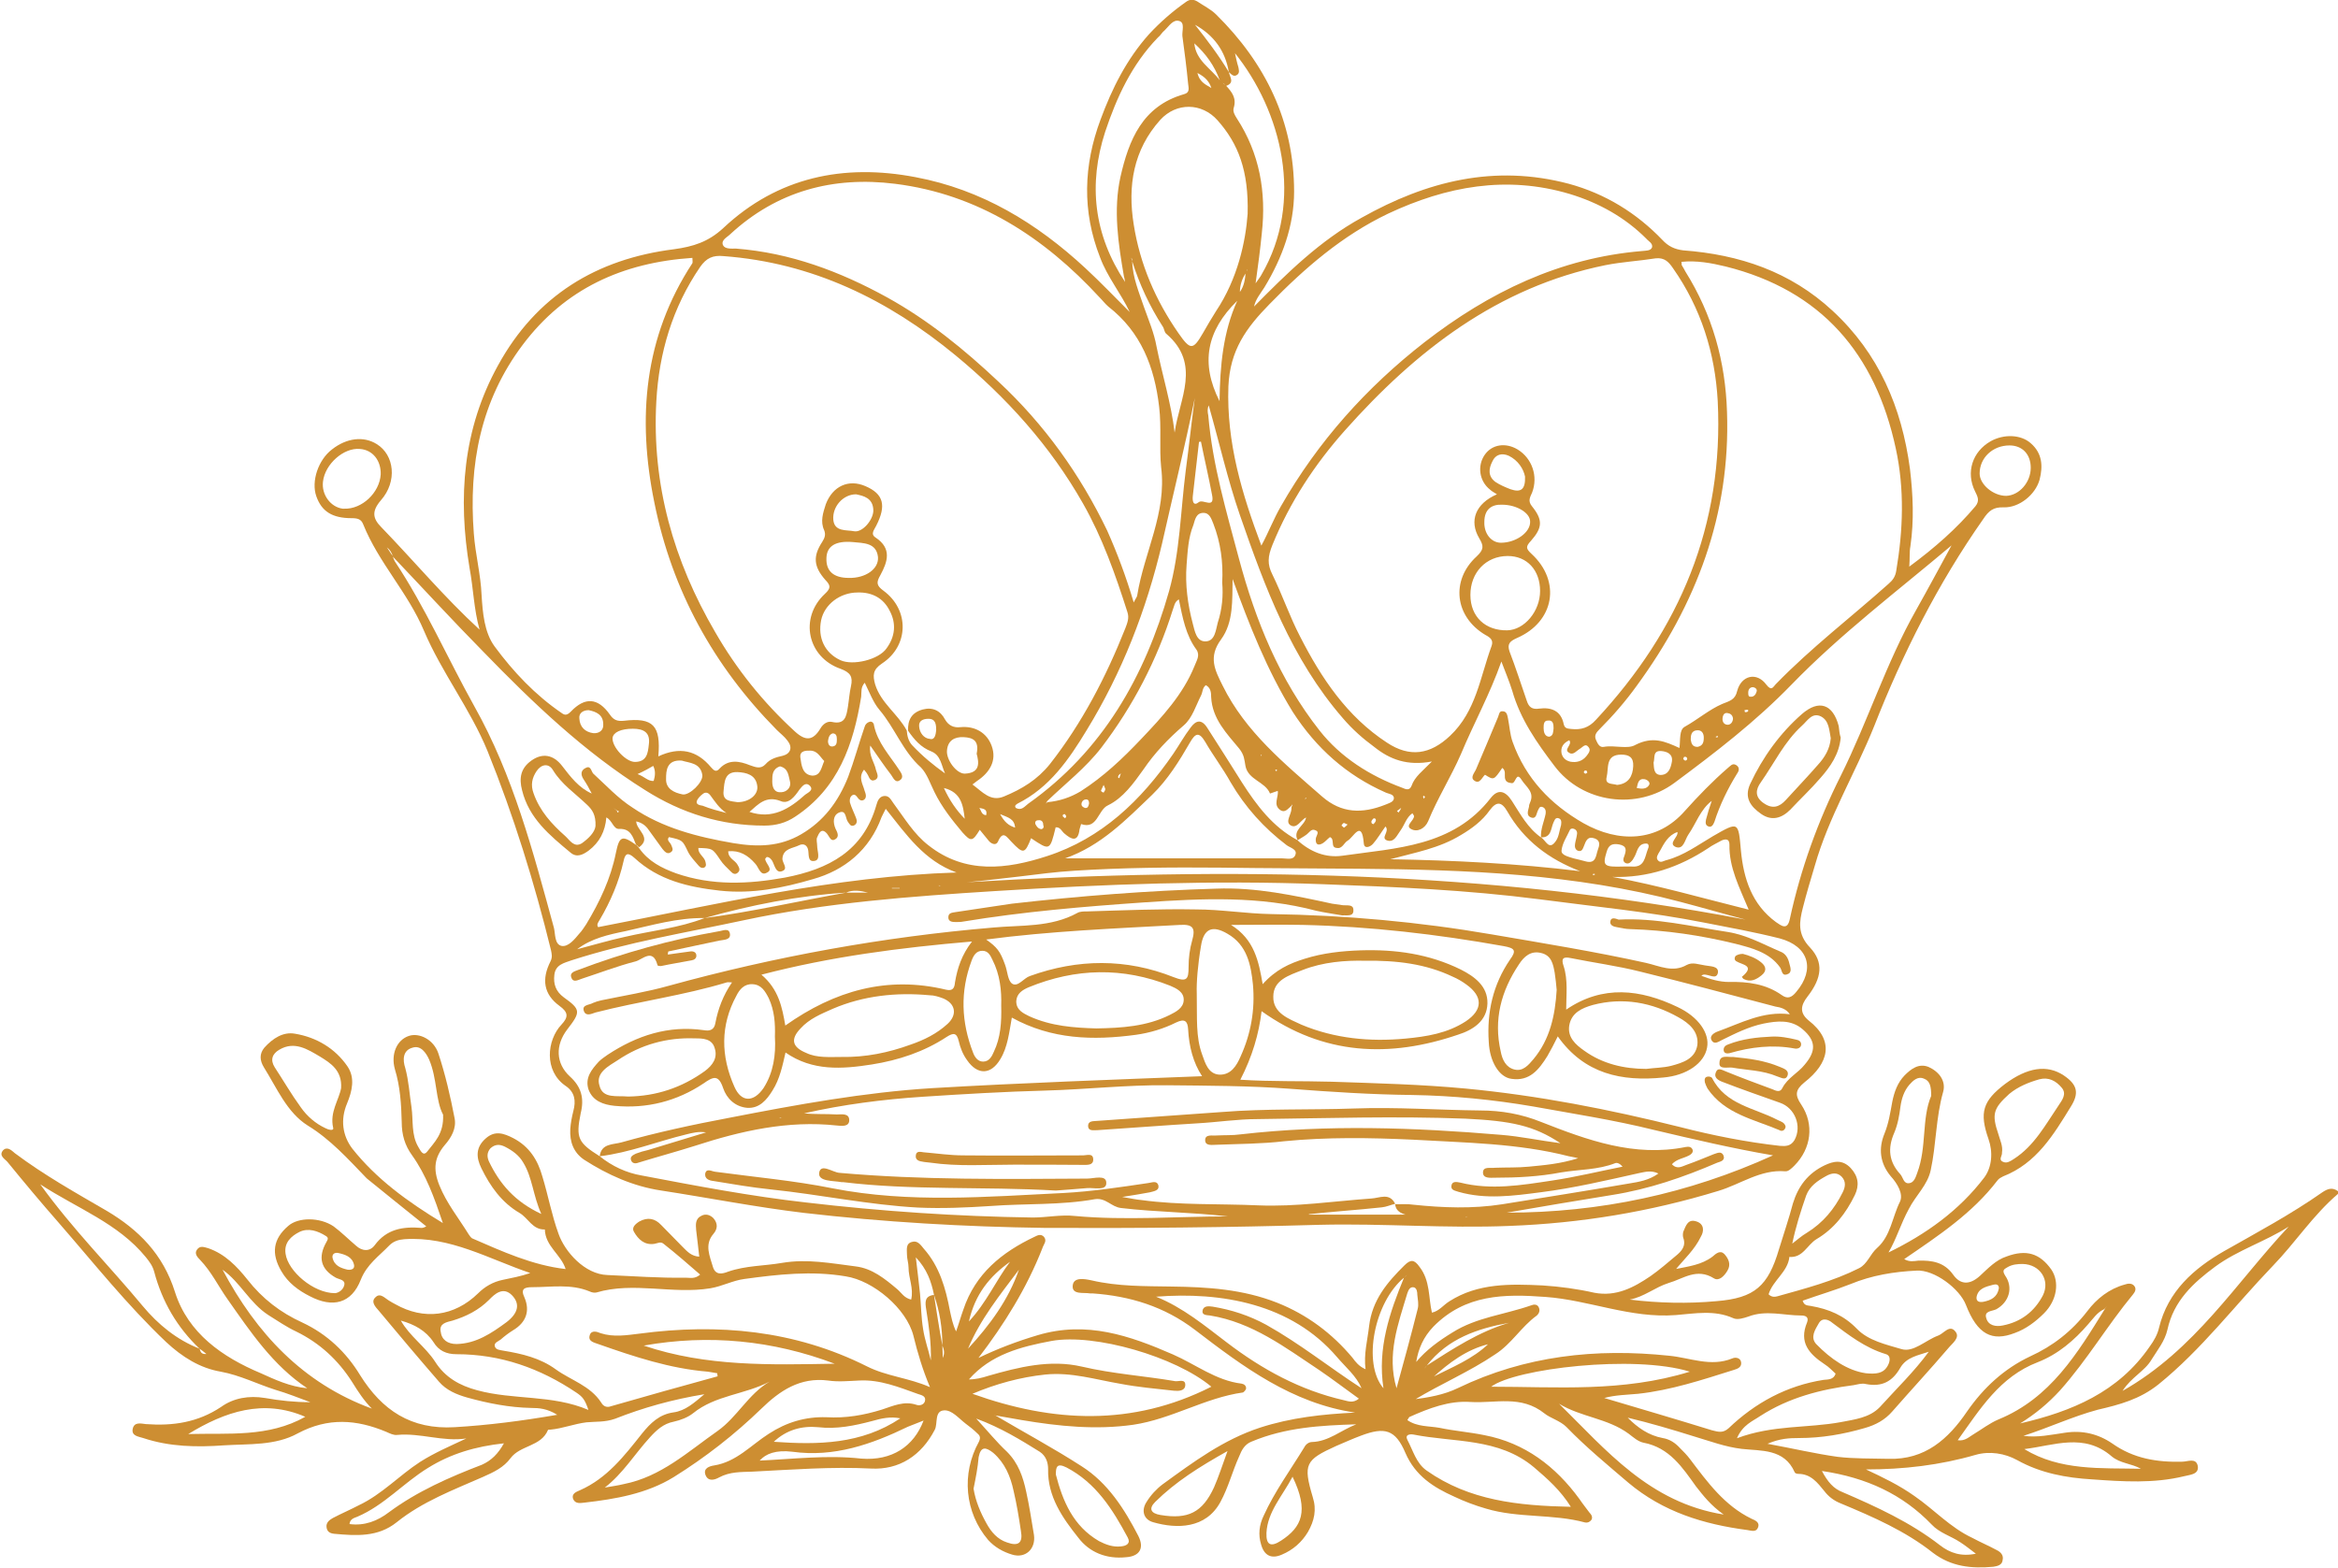 <svg xmlns="http://www.w3.org/2000/svg" xmlns:xlink="http://www.w3.org/1999/xlink" id="Layer_1" x="0px" y="0px" viewBox="0 0 1056.9 708.9" style="enable-background:new 0 0 1056.9 708.9;" xml:space="preserve"><style type="text/css">	.st0{fill:#CD8E32;}</style><path class="st0" d="M853.7,566.3c16.9-8.2,32-19,43.3-33.9c3.5-4.7,4-11.5,1.9-17.4c-4.2-12-2.6-17.2,7.5-24.9  c10.1-7.5,19-8.9,26.6-3.8c5.9,4,7.1,7.8,3.1,14.1c-7.8,12.7-15.5,25.6-30.6,31.5c-0.9,0.5-1.9,0.9-2.6,1.9  c-11.3,14.8-26.6,24.9-42.1,35.5c2.4,1.4,4.5,0.9,6.3,0.7c6.3-0.2,11.8,0.7,15.8,6.3c3.3,4.7,7.5,4.7,12,0.7  c3.8-3.5,7.3-7.3,12.2-8.9c8.9-3.3,15-1.4,20.2,5.9c3.8,5.6,2.6,13.9-3.3,19.8c-3.8,3.8-8.2,7.1-13.2,8.9  c-10.3,4-16.9,0.7-22.1-12.7c-2.8-7.3-14.3-16-22.3-15.5c-10.3,0.5-20.2,2.1-29.9,6.1c-7.1,2.8-14.3,4.9-21.6,7.5  c0.7,2.4,2.4,2.1,3.8,2.4c8,1.4,14.8,4.2,20.7,10.3c5.2,5.4,13.2,7.1,20.2,9.2c5.4,1.6,10.8-4,16.5-6.1c2.6-0.9,5.2-5.2,7.8-1.9  c2.4,2.8-1.4,5.4-3.1,7.5c-8.2,9.6-16.9,19-25.4,28.7c-3.3,3.8-7.5,6.1-12.5,7.5c-9.6,2.8-19.5,4.5-29.6,4.5  c-4.5,0-8.7,0.2-14.3,2.6c11.5,2.1,21.6,4.5,31.7,5.9c7.5,0.9,15.3,0.7,23,0.9c16.5,0.5,27-8.9,35.5-21.4  c7.5-10.8,16.7-19.3,28.5-24.9c10.3-4.7,18.8-11.3,25.9-20.5c4.2-5.6,9.9-10.1,16.9-12c1.4-0.5,3.1-0.7,4.2,0.5  c1.2,1.4,0.5,2.8-0.5,4c-11.5,13.9-20.7,29.6-32.9,43.3c-5.4,5.9-11.3,10.8-18.1,15c-0.2,0.2-0.2,0.2-0.5,0.5  c0.2-0.2,0.2-0.2,0.5-0.5c23.3-5.4,44.4-14.1,58.6-34.8c1.9-2.6,3.5-5.4,4.2-8.5c4-16.5,15.8-26.8,29.4-34.6  c15-8.5,30.3-16.7,44.4-26.6c2.4-1.6,4.5-2.4,7.1-0.5c0,0.5,0,0.9,0,1.2c-11.3,9.6-19.3,22.1-29.6,32.7  c-17.2,17.9-32,37.6-51.5,53.4c-8.5,6.8-17.6,9.2-27.5,11.5c-11.5,3.1-22.3,8.2-33.6,11.8c6.3,0.9,12.5-0.5,18.8-1.4  c7.8-1.2,15,0.5,21.4,4.9c9.6,6.8,20.2,8.5,31.5,8.2c2.6,0,6.3-1.9,7.1,1.9c0.7,4-3.8,4-6.3,4.7c-13.6,3.3-27.5,2.4-41.4,1.4  c-11.8-0.7-23.3-2.8-33.9-8.7c-5.6-3.1-12.5-4.2-18.8-2.4c-16.2,4.7-32.7,6.6-49.6,6.6c7.5,3.5,15,7.1,21.9,12  c8.9,6.1,16.2,14.3,26.3,19c3.5,1.9,7.3,3.5,10.8,5.4c1.9,0.9,3.3,2.4,2.8,4.5c-0.2,2.4-2.4,2.8-4.2,3.1c-9.9,0.9-19,0-27.3-6.3  c-12.5-9.9-27-16.2-41.6-22.3c-3.1-1.2-5.6-3.1-7.5-5.6c-3.1-3.8-6.1-7.8-11.8-7.8c-0.5,0-1.4-0.2-1.6-0.7  c-4.7-10.8-15.3-9.6-24-10.6c-7.5-0.9-14.3-3.5-21.4-5.6c-9.9-3.1-20-6.1-30.1-8.5c-0.2,0-0.5-0.2-0.5-0.2c0.2,0,0.5,0,0.5,0.2  c4.5,4.5,9.4,8,15.8,9.2c3.1,0.5,5.6,2.1,7.8,4.5c1.6,1.6,3.3,3.3,4.7,5.2c7.8,10.3,15.5,20.9,27.7,26.8c1.6,0.7,4,1.6,2.8,4.2  c-0.9,1.9-2.8,1.2-4.7,0.9c-19.8-2.6-38.1-8.2-53.8-21.4c-9.6-8.2-19.3-16.2-28-25.2c-2.8-2.8-7.3-4-9.9-6.1  c-10.6-8.5-22.3-4.5-33.4-5.2c-9.6-0.7-18.8,2.8-27.7,6.8c-0.2,0.2-0.5,0.7-0.9,1.4c4.5,3.1,9.6,2.6,14.6,3.5  c6.6,1.4,13.4,1.9,20.2,3.3c18.3,3.5,32.2,14.1,43,28.9c1.4,2.1,3.1,4.2,4.5,6.1c0.9,0.9,1.6,2.1,0.9,3.3c-0.7,0.9-1.6,1.4-2.8,1.2  c-14.6-4-30.3-1.9-44.9-6.3c-4.9-1.4-9.9-3.3-14.3-5.4c-9.4-4.2-17.6-9.4-22.1-19.8c-4.5-10.6-9.4-11.8-20-7.8  c-3.8,1.4-7.5,3.1-11.3,4.7c-13.9,6.3-15,8.2-10.6,23c1.9,5.9,0.7,10.8-2.1,15.8c-2.8,4.7-6.8,8.2-11.8,10.3c-4.7,2.1-8,0.5-9.4-4.5  c-1.4-4.5-0.9-8.9,1.2-13.2c4.9-10.8,12-20.5,18.3-30.8c0.7-1.4,2.1-2.4,3.5-2.4c7.5-0.2,13.2-5.4,20-8c-16.2,0.5-32,1.4-47.3,7.8  c-3.1,1.2-4.5,3.8-5.6,6.6c-3.1,6.8-4.9,14.1-8.5,20.7c-6.6,12.2-19.8,12.2-30.3,9.2c-4.5-1.2-5.6-5.4-3.1-9.2  c1.9-3.1,4.5-5.9,7.3-8c13.9-10.1,27.5-20.2,44-25.6c13.9-4.5,28.2-6.1,43-6.8c-28.5-4.2-50.6-20.7-72.4-37.4  c-13.9-10.6-29.4-15.3-46.3-16.5c-0.5,0-0.9,0-1.2,0c-2.8-0.5-8,0.7-7.8-3.3c0.2-4.2,5.2-3.3,8.5-2.6c12,2.8,24,2.6,36.2,2.8  c16.2,0.2,32.2,1.2,47.7,7.3c13.6,5.4,24.9,13.9,34.1,24.9c1.4,1.9,2.8,3.8,5.9,5.2c-0.9-6.8,0.9-13.2,1.6-19.5  c1.4-11.8,8.2-19.8,16-27.5c2.8-2.8,4.5-2.6,6.8,0.7c4.9,6.3,4,13.9,5.6,20.7l0,0c3.3-0.7,5.2-3.5,8-5.2c12.9-8.2,27.5-7.8,42.1-7.1  c7.8,0.5,15.8,1.6,23.3,3.3c9.9,1.9,17.9-2.4,25.4-7.5c4-2.8,7.8-6.1,11.5-9.2c2.6-2.1,4.7-4.5,3.3-8.2c-0.2-0.7-0.2-1.6,0-2.6  c1.2-2.8,2.1-6.1,6.1-4.7c3.5,1.2,3.3,4.5,1.9,6.8c-2.8,5.9-7.5,10.1-11.5,15c-0.2,0-0.2,0-0.5,0l-0.2,0.2c0.2-0.2,0.5-0.2,0.7-0.5  c5.9-1.2,11.8-1.9,16.7-5.6c1.6-1.4,3.5-3.1,5.4-1.2c1.9,2.1,3.1,4.7,1.4,7.5c-1.4,2.4-3.8,4.9-6.1,3.5c-7.8-4.9-13.9,0.2-20.5,2.1  c-6.1,1.9-11.1,6.3-17.6,7.5c13.2,1.6,26.3,1.9,39.3,0.7c17.2-1.4,23.3-6.8,28.2-23.5c2.1-6.8,4.5-13.9,6.3-20.7  c2.4-7.8,6.8-13.6,14.3-17.2c4-1.9,8-2.8,11.8,1.2c3.5,3.8,4,7.8,1.9,12.2c-4,8.2-9.4,15.3-17.4,20c-4.2,2.6-6.1,8.5-12.2,8  c-0.7,6.8-7.5,10.6-9.4,16.9c1.4,1.4,2.8,1.2,4,0.9c12.5-3.5,25.2-6.8,36.9-12.7c3.8-1.9,4.9-6.3,8.2-9.2  c6.1-5.4,6.8-13.9,10.3-20.9c1.6-3.5-1.2-8.2-4.2-11.5c-4.9-5.9-5.6-12.5-2.8-19.3c1.9-4.7,2.6-9.4,3.5-14.3c0.9-4.5,2.4-8.7,5.6-12  c2.8-2.8,6.3-5.6,10.8-3.8c4.7,2.1,8,6.3,6.6,11.3c-3.3,11.5-3.1,23.8-5.6,35.3c-1.4,6.8-6.8,11.5-9.9,17.6  C859.2,553.4,857.3,560.2,853.7,566.3C854,566.3,853.7,566.3,853.7,566.3z M643.8,618.8c0.5-0.5,0.9-0.9,1.2-1.4  c11.8-7.5,23.5-15.3,37.2-19.3c-14.3,2.6-27.7,7.1-37.2,19.3C644.7,617.8,644.2,618.3,643.8,618.8L643.8,618.8z M952.5,590.5  c0.5-0.5,0.9-0.9,1.2-1.2l0,0C953.5,589.8,953,590.3,952.5,590.5c-0.5,0.5-0.9,0.9-1.2,1.4c-3.3,1.4-5.2,4.5-7.3,6.8  c-6.3,7.3-13.6,13.6-22.8,17.2c-17.2,6.6-26.1,21.2-36.2,35.3c3.3,0.5,5.2-1.6,7.3-2.8c3.5-2.1,7.1-4.9,11.1-6.6  c23.5-9.6,35.7-29.9,48.2-50.1C951.6,591.5,952,591,952.5,590.5z M636,576.4L636,576.4C636.2,576.4,636,576.4,636,576.4  c-0.5,0.5-0.9,0.9-1.2,1.2c-13.6,11.1-19,39-9.4,50.1c-2.8-18.1,2.8-34.3,9.4-50.3C635.3,577.4,635.5,576.9,636,576.4z M636,634  c0.9-0.5,1.6-0.9,2.6-1.2c7.1-0.9,14.1-2.1,20.5-5.2c30.3-14.6,62.3-18.1,95.5-14.6c9.4,0.9,18.8,5.2,28.5,1.2  c1.6-0.7,3.8-0.2,4,1.9s-1.6,2.8-3.3,3.3c-14.3,4.5-28.5,9.2-43.3,10.8c-5.2,0.5-10.1,0.5-15.3,1.9c16.5,4.9,32.5,9.6,48.7,14.6  c2.8,0.7,4.9,1.4,7.5-0.9c12-11.5,26.3-19.3,43-21.9c1.9-0.2,4.5,0,5.4-2.8c-1.6-1.4-3.1-3.1-4.9-4.2c-7.1-4.7-11.8-9.9-8-19  c0.9-2.4-0.7-3.1-2.6-3.1c-8,0-16-2.6-24,0.5c-2.1,0.7-4.9,1.6-6.8,0.7c-8.5-3.8-17.2-2.1-25.9-1.4c-20.5,1.6-39.3-6.8-59-8.2  c-18.6-1.4-36.2-1.2-50.6,13.4c-4.5,4.7-6.8,9.9-7.8,16c4.7-5.6,10.3-9.6,16.5-13.4c10.8-6.8,23.5-8,35.5-12.2  c1.2-0.5,2.6-0.5,3.3,0.7c0.9,1.6,0.2,3.1-0.9,4c-6.8,4.9-11.3,12.7-18.6,17.4c-11.8,8-24.7,13.4-36.7,20.7  C637.9,633.3,636.9,633.8,636,634C636,634.3,636,634,636,634z M644.9,623.9c0.9-0.5,1.6-0.9,2.6-1.2c8.9-4.5,18.3-8.2,25.6-15.3  c0.2,0,0.2-0.2,0.5-0.2c-0.2,0.2-0.2,0.2-0.5,0.5c-10.1,2.4-18.1,8.5-25.6,15.3C646.8,623,645.9,623.5,644.9,623.9L644.9,623.9z   M810.2,562.3c2.1-1.6,4.2-3.5,6.6-4.9c7.3-4.5,12.5-10.8,16.2-18.3c1.2-2.4,1.6-4.9-0.5-7.1c-2.1-2.1-4.7-1.6-7.1-0.2  c-3.8,2.1-7.3,4.5-8.9,8.7C814,547.7,811.7,555,810.2,562.3L810.2,562.3z M871.9,611.2c-4.7,1.6-10.1,2.4-12.9,7.3  c-3.5,6.1-8.2,8.7-15.5,7.3c-1.9-0.5-3.8,0.2-5.6,0.5c-14.8,1.9-29.2,5.6-42.1,13.9c-3.5,2.4-8,4-10.6,10.1c16.2-6.1,32-4.5,47-7.3  c6.1-1.2,12.9-1.9,17.6-6.8C857.3,627.9,865.3,620.2,871.9,611.2L871.9,611.2z M1034.6,554.6c-10.6,6.8-23,10.6-33.2,18.1  c-9.9,7.3-18.8,15.5-21.6,28.5c-1.2,5.2-4.5,9.2-7.1,13.4c-3.1,5.4-9.2,8-13.2,14.3C992.3,610.3,1010.8,580,1034.6,554.6z   M615.5,627.7L615.5,627.7c-2.4-5.6-7.1-9.4-11.1-14.1c-20.7-24.2-52.4-29.6-81.8-27.3c12.2,4.9,22.1,13.2,32,20.7  c16,12.2,33.2,21.6,52.9,26.1c2.1,0.5,4.2,1.4,6.8-0.7c-6.3-4.5-12-8.9-17.9-12.9c-15.5-10.3-30.3-21.6-49.4-24.7  c-1.4-0.2-4,0-3.3-2.6c0.7-1.9,2.8-1.6,4.5-1.4c8.5,1.4,16.5,4,24.2,8.2C587.6,607.5,601,618.3,615.5,627.7z M710.1,681.3  c-4.7-7.5-10.6-12.7-16.7-17.9c-16-13.4-36-11.1-54.6-14.8c-1.4-0.2-3.8,0-2.6,2.4c2.6,4.9,4,10.6,8.7,13.9  C664.2,678.5,686.3,680.8,710.1,681.3z M779.2,684.8c-5.9-4.2-9.2-8.5-12.5-12.7c-6.1-8.5-12-17.6-23.8-19.8c-2.4-0.5-4.5-2.4-6.6-4  c-9.6-7.1-21.6-7.5-31.5-13.6C726.1,655.7,745.6,679.4,779.2,684.8z M905,521.2c0.2,1.4-1.9,3.3,0.7,4.2c1.6,0.7,3.3-0.5,4.7-1.4  c9.2-5.9,14.3-15.5,20.2-24.2c1.6-2.4,3.8-5.2,1.4-8c-2.6-3.1-5.9-4.9-10.1-3.8c-4.9,1.4-9.6,3.3-13.6,6.6c-7.3,6.6-8,9.2-4.9,18.3  C904.1,515.5,905.5,518.1,905,521.2z M763.9,620.2c-25.2-7.8-79-1.4-89.8,6.8C703.7,627,733.4,629.6,763.9,620.2z M873,495.5  c0-4.2-0.5-6.8-3.3-7.8c-2.8-1.2-4.9,0.9-6.6,2.8c-2.4,2.8-3.5,6.3-4,9.9c-0.5,4-1.2,8-2.8,11.8c-3.1,7.1-2.4,13.2,2.8,18.8  c1.2,1.4,1.4,4.2,3.8,4c2.4-0.2,3.1-2.8,3.8-4.7C871.1,518.6,868.6,505.9,873,495.5z M823.6,665.1c2.6,4.9,5.2,8,9.4,9.6  c15.3,6.6,30.6,13.6,44,24c4.5,3.5,9.6,5.2,16.2,3.8c-2.8-2.1-4.9-3.8-7.1-5.2c-4.2-2.8-9.4-4.2-12.9-8  C860.1,675.7,843.9,668.1,823.6,665.1z M554.9,656.1c-12.7,7.1-23.5,13.9-32.7,23c-3.1,3.1-1.9,5.2,2.4,5.9  c12.5,2.1,19-1.2,24.2-12.5C550.9,667.7,552.5,662.7,554.9,656.1z M843.4,620.9c4.7,0.5,7.8,0,9.6-2.8c1.4-2.1,2.1-5.2-0.7-5.9  c-9.2-2.8-16.5-8.5-24-14.1c-1.6-1.4-4.5-2.6-6.1,0.2c-1.6,2.8-4,6.3-1.2,9.4C827.6,614.5,835.2,619.7,843.4,620.9z M914.4,571.5  c-2.4,0-4.7,0.2-6.8,1.4c-1.4,0.9-2.8,1.2-1.2,3.8c3.8,5.4,1.9,12-4,15.3c-1.9,0.9-5.6,0.7-4.5,4c0.9,3.3,4.2,4,7.5,3.3  c8.2-1.6,14.3-6.3,18.1-13.6C926.9,578.8,922.2,571.7,914.4,571.5z M967.8,664.1c-4.2-2.4-9.4-2.4-13.2-5.6  c-12.5-10.8-26.1-4.9-39.5-3.3C931.3,665.1,949.7,663.7,967.8,664.1z M584.3,667.7c-4.7,8.9-11.3,15.8-11.8,25.4  c-0.2,5.4,1.9,6.6,6.6,3.5C588.5,690.5,591.8,683.2,584.3,667.7z M631.3,627.7c3.3-12,6.6-24,9.6-36c0.5-1.9,0-4.2-0.2-6.3  c0-1.2-0.2-2.8-1.4-3.3c-1.9-0.5-2.6,1.2-3.1,2.6C632,598.8,626.8,612.4,631.3,627.7z M903.6,582.5c0-1.9-1.4-1.9-2.6-1.6  c-3.3,0.9-6.8,1.6-7.5,5.6c-0.2,2.1,1.4,2.4,3.1,2.1C900.1,587.9,902.9,586.5,903.6,582.5z"></path><path class="st0" d="M566.9,138.6c14.8-15,29.9-29.9,48.7-40.2c29.4-16.5,60-24.2,93.6-15.3c16.5,4.5,30.6,13.2,42.3,25.4  c2.6,2.8,5.4,4.2,9.4,4.7c25.4,1.9,48.4,9.6,67.5,27.3c20.9,19.3,31.3,43.7,35,71.5c1.4,11.8,1.9,23.3,0.2,35  c-0.5,2.6-0.2,5.4-0.5,9.2c11.5-8.5,21.4-17.2,29.9-27.3c2.1-2.6,0.9-4.5-0.2-6.8c-4.2-8.5-1.2-17.9,7.1-22.6  c5.9-3.3,13.6-3.1,18.1,0.9c5.2,4.5,5.6,10.3,4,16.5c-1.9,6.8-9.2,12.7-16.2,12.5c-4.7-0.2-6.8,1.6-9.2,5.2  c-20.5,29.2-36.4,60.7-49.4,93.8c-8.5,21.2-20.5,40.9-26.8,63c-1.9,6.3-3.8,12.7-5.4,19c-1.6,6.3-2.6,12,3.3,18.1  c6.1,6.6,5.4,13.6-1.2,22.1c-3.3,4.2-3.5,7.5,0.5,10.8c11.8,9.2,9.2,19.3-1.9,28c-4,3.3-4.5,5.6-1.4,10.1c5.9,8.9,4.5,19.8-3.1,27.5  c-1.2,1.2-2.8,2.8-4.2,2.6c-11.3-0.9-20.2,5.9-30.3,8.9c-30.8,9.4-62.1,14.6-94.3,15.8c-28.7,1.2-57.1-1.2-85.8-0.5  c-41.4,1.2-82.8,1.6-124.2,1.4c-36.4-0.5-72.9-2.6-109.1-6.8c-21.6-2.6-43-6.8-64.4-10.1c-12.7-1.9-24.2-7.1-34.8-13.9  c-4.9-3.3-6.6-8.2-6.3-13.9c0.2-2.8,0.7-5.4,1.4-8.2c1.2-4.5,0.7-8.5-3.5-11.3c-9.9-6.8-8.5-20.7-1.9-27.7c3.3-3.5,3.1-5.6-0.9-8.5  c-7.1-5.2-8.2-12-4-20.2c0.9-1.9,0.5-3.3,0.2-4.9c-7.5-30.6-16.9-60.9-28.7-90.1c-7.8-19-20.7-35.5-28.7-54.3  c-7.3-17.4-20.5-30.8-27.5-48.2c-0.9-2.4-2.6-2.8-5.2-2.8c-8.9,0-13.6-3.1-16-9.9c-2.4-6.8,0.9-16.5,7.1-21.2  c6.6-5.2,14.3-6.1,20.2-2.4c8,4.9,9.4,16.9,1.9,25.4c-4.2,4.9-3.8,8.2,0.2,12.2c14.8,15.3,28.5,31.7,44.4,46.3  c-2.6-9.2-2.8-18.6-4.5-27.7c-5.4-32-3.1-63,12.9-91.9c17.2-31.3,44.4-48,79.5-52.4c8.7-1.2,15.5-3.3,22.3-9.6  c24.5-23,54.3-29.2,86.8-23c29.9,5.6,54.8,20.7,76.9,41.2c6.8,6.3,13.4,13.2,20,19.8l0,0c-4-8.5-10.1-15.8-13.4-24.7  c-8.2-20.9-7.5-41.6,0.2-62.3c5.2-14.1,11.8-27.3,21.9-38.6c5.2-5.6,10.6-10.3,16.7-14.6c1.9-1.4,3.5-1.2,5.2-0.2  c2.8,1.9,6.1,3.5,8.5,5.9C572,28.5,585,54.9,585,86.6c0,15.5-5.4,30.1-13.4,43.3C569.7,132.9,567.6,135.3,566.9,138.6L566.9,138.6z   M552.8,37.5c-0.5-0.5-0.9-0.9-1.4-1.2c-2.4-6.6-6.3-12-11.5-16.7l0,0c0.7,7.8,7.5,11.3,11.5,16.7C552.1,36.5,552.3,37,552.8,37.5  c0.5,0.5,0.9,0.9,1.4,1.2c2.6,2.8,4.9,5.6,3.5,10.1c-0.5,1.6,0.5,3.3,1.4,4.7c10.3,15.8,13.4,33.4,11.3,52  c-0.7,7.1-1.6,14.1-2.8,22.6c1.4-2.1,2.1-2.8,2.6-3.8c19.5-33.4,9.2-74.1-12.2-100.6c-0.5-0.9-0.9-1.6-1.2-2.6l0,0  c0.5,0.9,0.9,1.6,1.4,2.6c0.5,2.1,0.9,4.5,1.6,6.6c0.2,1.2,0.7,2.6-0.5,3.5c-1.6,1.2-2.6-0.2-3.8-1.2c-1.6-9.6-6.8-16.7-15.3-21.4  c5.4,6.8,10.8,13.9,15.3,21.4c0.5,2.4,2.8,4.9-1.4,6.3C553.7,38.2,553.2,37.7,552.8,37.5z M472.1,363.9c0.5-0.5,0.9-0.7,1.4-1.2  c5.4-0.5,10.3-2.1,15-4.9c10.3-6.6,19-14.8,27.5-23.8c9.4-9.9,18.8-20,24-32.9c0.9-2.4,2.6-4.7,0.9-7.3c-4.9-6.6-6.3-14.6-8-22.8  c-2.1,1.2-2.1,3.3-2.8,4.9c-7.1,22.6-17.9,43.3-32.2,62.1c-7.1,9.2-16.2,16.2-24.5,24.2C473,363.1,472.6,363.6,472.1,363.9  c-0.5,0.5-0.9,0.9-1.2,1.4c-0.2,0-0.2,0.2-0.5,0.2c0.2-0.2,0.2-0.2,0.5-0.5C471.2,364.8,471.6,364.3,472.1,363.9z M513,343.4  L513,343.4L513,343.4z M542.4,42.4L542.4,42.4c0.2,0,0.5,0,0.5,0.2C542.9,42.6,542.6,42.6,542.4,42.4z M589.9,361.3  c0.2,0,0.2-0.2,0.5-0.2c0,0,0-0.2,0-0.5C590.1,360.8,590.1,361,589.9,361.3L589.9,361.3z M174.9,247.5L174.9,247.5  c0.9,1.2,1.6,2.6,2.6,3.8c0.2,0.7,0.5,1.6,0.9,2.4c13.9,20.9,23.8,43.7,36,65.6c17.6,31.3,26.6,65.8,36,100.2  c0.7,2.8,0.2,7.5,3.5,8.2c3.1,0.5,5.9-3.1,8-5.6c1.2-1.2,2.1-2.8,3.1-4.2c6.1-10.1,11.1-20.7,13.4-32.2c1.6-7.8,2.8-8.2,9.4-3.5  c0.5,0.5,0.9,0.9,1.2,1.4c4.2,5.9,10.1,8.9,16.7,11.3c16.2,5.6,32.5,4.9,49.1,1.9c19.8-3.8,35.5-12,41.4-32.9c0.5-1.9,1.4-3.8,3.5-4  c2.4-0.2,3.1,1.9,4.2,3.3c4.9,6.6,9.2,13.9,15.8,19c16.7,13.2,35.5,10.8,53.6,4.9c24.7-8,42.6-25.2,57.1-46.3  c2.6-3.8,4.9-8,7.8-11.8c2.4-3.3,4.9-4,7.5,0c5.2,8.2,10.6,16.5,15.8,24.9c6.6,10.3,13.9,20,24.9,25.9c5.9,5.4,12.9,8.2,20.5,7.1  c24.2-3.5,49.9-4,67-26.1c3.3-4.2,6.6-3.3,9.6,1.4c3.8,5.9,7.1,12.2,13.2,16.5c2.1,1.2,3.5,6.1,6.6,1.6c1.4-1.9,1.6-4.7,2.4-7.3  c0.2-1.4,0.2-2.8-1.4-3.1c-1.4-0.2-1.6,1.2-2.1,2.1c-1.2,2.8-0.9,6.8-5.6,6.6c-0.2-3.8,1.4-7.1,2.1-10.6c0.2-1.2,0-2.6-1.4-3.1  c-1.4-0.5-1.6,0.7-2.1,1.6c-0.7,1.4-0.7,4-3.1,3.1c-2.4-0.9-1.2-3.3-0.9-4.9c0-0.7,0.2-1.2,0.5-1.9c2.1-4.7-1.9-7.1-3.8-10.1  c-2.6-4.2-2.6,1.6-4.5,1.4c-1.6-0.2-2.8-0.5-3.1-2.4c-0.2-1.4,0.5-3.3-1.2-4.5c-3.8,5.6-3.8,5.6-7.8,3.1c0-0.2,0.2-0.5,0.2-0.5  c0,0.2-0.2,0.5-0.2,0.5c-1.4,1.2-2.4,4.5-4.9,2.6c-1.9-1.4,0.2-3.5,0.9-5.2c3.3-7.8,6.6-15.5,9.9-23.5c0.5-1.2,0.5-2.8,2.1-2.6  c1.9,0,2.1,1.9,2.4,3.3c0.7,3.5,0.9,7.3,2.1,10.6c5.9,16.5,17.2,28.2,32,36.7c15.8,8.9,33.4,8.7,45.9-5.6  c6.1-6.8,12.5-13.4,19.3-19.3c1.2-0.9,2.1-2.4,3.8-1.4s1.4,2.6,0.5,3.8c-4.2,6.8-7.8,14.1-10.3,21.9c-0.5,1.2-1.2,2.6-2.6,2.1  c-1.6-0.5-1.4-1.9-1.2-3.1c0.7-2.8,1.6-5.6,2.6-8.5l0,0c-5.2,4-7.1,10.3-10.6,15.3c-1.6,2.4-2.1,6.8-5.6,5.6  c-3.8-1.6,1.2-4.5,0.7-6.8l0,0c-4.2,1.4-6.1,5.2-8,8.7c-0.7,1.2-1.9,2.8-0.9,4c1.2,1.6,2.8,0.2,4,0c7.8-2.1,14.1-6.8,20.9-10.8  c11.8-6.8,11.5-6.6,12.7,6.6c1.2,12.5,4.9,24.2,15.8,32.2c2.4,1.6,5.2,4,6.3-1.4c4.9-22.6,12.7-44.2,23-64.7  c12.2-24.5,20.5-51,34.1-75c5.4-9.6,10.6-19.3,16-29.2l0,0c-24.5,20.7-50.1,40-72.4,63c-16.2,16.7-34.3,30.6-52.9,44.4  c-16.9,12.5-41.6,9.2-54.3-7.8c-7.8-10.3-15.3-20.9-19-33.9c-1.4-4.5-3.3-8.9-4.9-13.2c-5.2,14.8-12.5,28-18.3,41.9  c-4.5,10.3-10.6,20-14.8,30.3c-1.4,3.3-4.9,5.2-7.8,3.5c-2.8-1.6,1.6-3.8,1.4-5.9c0-0.2-0.5-0.7-0.7-1.2c-2.8,1.9-3.5,5.2-5.4,7.8  c-1.6,2.1-2.8,5.6-6.1,4.5c-3.1-1.2,1.4-4-0.7-6.3c-1.9,2.6-3.5,5.4-5.6,7.8c-1.2,1.4-4,2.6-4.2-0.2c-0.9-11.1-4.7-2.6-7.3-1.2  c-1.6,0.9-2.4,3.8-4.9,3.3c-3.1-0.2-0.7-4-3.1-4.9c-1.2,0.9-2.1,2.1-3.3,2.8c-2.1,1.2-3.3,0.5-3.1-2.1c0.2-1.4,1.9-3.1-0.2-3.8  c-1.9-0.9-2.8,1.2-4.2,2.1c-1.2,0.9-2.6,1.6-3.8,2.4c-2.4-4.7,3.3-6.6,3.8-10.3l0,0c-2.4,1.2-4.2,5.4-7.1,3.5  c-2.4-1.6,0.5-4.9,0.5-7.5c0-0.5,0-0.7,0.2-1.2l0.2-0.2c0,0,0-0.2,0-0.5c-0.2,0.2-0.2,0.5-0.5,0.7c-1.4,1.2-2.8,3.3-4.9,1.9  c-3.5-2.4-0.7-5.9-1.2-8.7c-1.4,0.5-3.5,1.2-3.5,1.2c-2.1-5.4-9.9-6.1-11.1-12.5c-0.5-2.8-0.5-4.9-2.8-7.8  c-5.6-6.8-12.2-13.4-12.7-23.3c0-2.1-0.2-4.2-2.4-5.4c-1.6,1.2-1.4,3.1-2.1,4.5c-2.4,4.7-4,10.3-7.8,13.6  c-7.1,6.1-13.2,12.5-18.3,20c-4.5,6.3-9.2,12.9-16,16.2c-4.7,2.1-4.7,11.1-12.2,8.5c-0.2,0.7-0.5,1.6-0.7,2.4  c-0.7,6.1-3.8,4.5-6.8,1.9c-1.2-0.9-1.9-3.1-4-2.8c-2.6,10.6-2.6,10.6-11.1,4.9c-2.8,7.1-3.5,7.3-8.9,1.6c-2.1-2.1-3.8-5.4-6.1,0  c-0.9,1.9-3.1,0.9-4.2-0.5c-1.4-1.6-2.6-3.3-4-4.9c-3.3,5.4-4,5.4-7.8,1.2c-4.7-5.6-9.4-11.5-12.7-18.3c-1.9-3.8-3.3-8.2-6.1-11.1  c-8.2-7.3-11.8-17.9-18.8-26.1c-2.8-3.3-4.5-8-6.6-12.2c-1.9,2.1-1.4,4.2-1.6,6.3c-3.5,21.6-10.3,41.4-29.9,54.3  c-4.2,2.8-8.7,4-13.9,4c-19.5,0-37.4-5.6-53.8-16c-27.5-17.2-50.8-39.5-73.1-62.5c-13.9-14.1-27.3-28.7-40.9-43  C177,249.6,176.1,248.4,174.9,247.5z M506.7,349.7c-0.7,0.5-1.4,0.9-1.2,1.9c0,0.2,0.2,0.2,0.5,0.2  C506.2,351.2,506.4,350.4,506.7,349.7L506.7,349.7z M633.4,365.3c-0.7,0.5-1.2,0.9-1.9,1.4c0.2,0.2,0.5,0.5,0.7,0.7  C632.7,366.7,633.2,366,633.4,365.3L633.4,365.3z M442.7,365.3L442.7,365.3c0.9,1.2,0.9,3.1,3.1,3.3  C446.5,365.7,444.4,365.7,442.7,365.3z M560.5,132c1.9-2.6,2.4-5.9,2.6-8.9c0.2-0.2,0.5-0.7,0.7-0.9c0-0.2,0-0.2,0-0.5  c-0.2,0.5-0.2,0.9-0.5,1.6C561.5,125.9,560.5,128.9,560.5,132c-0.5,1.4-0.7,2.6-1.2,4c-13.9,13.6-16.7,28.2-8,45.4  c0.2-16,1.6-31.3,8-45.4C559.6,134.6,560,133.4,560.5,132z M547.6,39.8L547.6,39.8c-0.9-2.8-2.6-4.9-6.3-6.8  C542.4,37.5,545.5,38.4,547.6,39.8z M436.1,370.2L436.1,370.2c-0.7-6.1-1.6-12-9.4-13.9C429.3,362,432.4,366.4,436.1,370.2z   M427.2,349.7L427.2,349.7c-1.6-3.5-1.9-8.2-6.1-9.9c-4.9-1.9-7.8-5.4-10.6-9.4c-0.2-4.9,1.6-8.2,6.6-9.6c4.5-1.2,8,0.5,10.1,4.5  c1.6,2.8,4,3.8,6.8,3.5c6.8-0.7,12.2,2.6,14.3,8.5c2.4,6.6-0.9,12-6.6,15.8c-0.7,0.5-1.2,0.9-2.1,1.6c4.5,3.3,8.2,8,14.3,5.4  c8-3.3,15-7.5,20.7-14.6c14.6-18.6,25.4-39.5,34.1-61.4c0.9-2.4,1.9-4.7,0.9-7.5c-5.4-16.9-11.3-33.6-20-48.9  c-14.8-26.1-34.6-48-57.6-67c-30.6-25.2-64.7-41.9-104.9-44.9c-4.9-0.5-7.8,0.9-10.6,4.9c-12.5,18.3-18.6,38.8-19.8,60.7  c-2.1,37.6,7.8,72.2,26.6,104.4c9.6,16.7,21.6,31.7,36,44.9c4.9,4.5,8.2,4.2,11.5-1.2c1.2-2.1,3.1-3.5,5.2-3.1  c6.1,1.4,6.6-2.6,7.3-6.8c0.5-3.1,0.7-6.3,1.4-9.4c0.9-4.2-0.2-6.1-4.7-7.8c-15-5.2-18.8-23-7.1-33.9c2.8-2.6,2.6-3.8,0.2-6.3  c-5.4-6.1-5.6-10.8-1.4-17.2c1.2-1.9,1.6-3.3,0.9-5.2c-1.9-4-0.5-8,0.7-11.8c3.1-8.2,10.3-11.5,17.9-8.2c8.2,3.5,9.6,8.7,4.9,17.9  c-0.9,1.9-2.8,3.8-0.2,5.4c7.3,4.9,5.4,10.8,2.1,16.9c-1.9,3.3-1.9,4.7,1.4,7.1c11.8,8.7,11.5,24.9-0.7,32.9  c-4.2,2.8-4.2,5.4-3.1,9.4c2.6,8.5,10.3,13.4,14.3,20.9c0.2,2.4,0.7,4.7,2.4,6.6C417.1,342,422,346,427.2,349.7z M382.5,403.6  c-21.9,1.4-43,5.6-64,11.5c-12.2-0.2-24,3.3-35.7,5.9c-7.8,1.6-15.5,3.3-21.9,8.2l0,0c7.3-1.9,14.3-4,21.6-5.6c12-2.8,24.5-4,36-8.5  C339.7,412.3,361.1,407.4,382.5,403.6c3.3,0,6.6,0,9.9,0C388.9,402.7,385.6,402.2,382.5,403.6z M511.8,118.1c0-0.5,0-0.9-0.2-1.2  c0-0.2-0.2-0.2-0.2-0.5C511.4,116.9,511.6,117.4,511.8,118.1c0.2,7.3,3.1,14.1,5.4,20.9c2.1,5.9,4.5,11.5,5.6,17.6  c2.6,12.9,6.6,25.6,8.2,39c2.1-15.3,12.2-31-3.8-44.7c-0.9-0.7-0.9-2.4-1.6-3.3C519.6,138.3,515.1,128.5,511.8,118.1z M809.1,458.6  L809.1,458.6c-1.6-2.4-4-3.1-6.6-3.5c-20.5-5.4-40.7-10.8-61.1-15.8c-10.3-2.6-20.9-4-31.3-6.1c-3.3-0.7-4.5,0-3.3,3.5  c2.1,6.3,1.2,13.2,1.2,19.8l0,0c16.5-11.3,33.6-9.2,50.3-1.2c9.6,4.5,14.6,12,13.4,18.3c-1.2,7.1-9.2,12.7-19.8,13.6  c-18.8,1.9-35.7-1.6-47.7-18.6c-1.6,3.3-3.1,6.1-4.7,8.9c-3.8,6.1-8,11.5-16.2,10.3c-5.6-0.7-9.9-7.8-10.3-16.7  c-0.9-13.4,1.9-25.9,9.6-37.2c3.1-4.2,2.1-5.2-2.8-6.1c-30.1-5.4-60.4-8.9-90.8-9.6c-10.1-0.2-20.2,0-32.5,0  c10.6,6.6,12.5,16.5,14.3,26.8c5.9-6.6,12.2-9.4,19-11.5c8.2-2.6,16.7-3.5,25.2-3.8c15.8-0.5,31,1.6,45.4,8.7  c6.1,3.1,12.2,7.5,12,15.3c-0.2,8-6.6,12-13.2,14.1c-31,10.6-60.9,9.4-88.9-10.6c-1.2,10.3-4.2,20.5-9.6,31  c13.9,0.9,27.5,0.5,41.2,0.9c20.2,0.7,40.7,1.2,60.7,3.1c32.7,3.1,64.9,9.4,96.9,17.4c14.8,3.8,29.9,6.8,45.1,8.5  c2.6,0.2,4.9,0.2,6.6-2.6c3.5-6.3,0.2-14.6-6.6-16.9c-8.7-3.1-17.4-6.1-25.9-9.4c-1.9-0.7-4-1.9-3.1-4.2c0.9-2.6,2.8-1.2,4.7-0.5  c6.8,2.8,13.9,5.4,20.9,8c1.6,0.7,3.5,1.6,4.5-0.5c2.4-4.7,7.1-6.8,10.1-10.6c5.2-6.1,5.2-10.8-0.9-16c-5.2-4.5-11.5-3.8-17.6-2.6  c-6.8,1.4-12.9,4.5-19,7.5c-1.4,0.7-3.3,2.1-4.5,0.2c-1.2-1.9,0.7-3.3,2.4-4C787,462.6,797.1,457,809.1,458.6z M271.1,522.8  c0.7-5.9,6.1-5.2,9.9-6.3c16-4.5,32.2-8,48.7-11.1c30.3-5.9,60.9-11.5,91.7-13.4c40.7-2.4,81.4-3.8,122-5.4  c-4-6.1-5.9-13.4-6.3-21.2c-0.2-3.8-1.6-4.9-5.4-3.1c-5.6,2.8-11.8,4.7-18.3,5.6c-19.3,2.6-38.1,2.1-56-7.8  c-1.2,6.8-1.9,13.4-5.2,18.8c-4.2,7.1-10.3,7.3-15,0.5c-1.9-2.6-3.1-5.6-3.8-8.7c-0.9-3.8-2.4-3.8-5.4-1.9  c-10.3,6.8-21.9,10.6-33.9,12.5c-13.4,2.1-26.8,3.1-39-5.4c-1.4,6.1-2.6,12-5.9,17.2c-2.6,4.2-5.9,8.2-11.5,7.8  c-5.4-0.5-9.2-4.2-10.8-8.9c-2.1-6.3-4.5-5.2-8.9-2.1c-12,8-25.6,11.5-40.2,10.1c-4.9-0.5-9.9-2.1-11.8-7.5  c-1.6-5.2,1.4-8.9,4.7-12.5c1.2-1.2,2.6-2.1,4-3.1c13.2-8.7,27.5-13.4,43.5-11.1c2.8,0.5,4.7-0.2,5.2-3.3c1.2-6.3,3.5-12.5,7.5-18.3  c-1.2,0-1.9-0.2-2.4,0c-19.5,5.9-39.5,8.5-59.3,13.6c-1.6,0.5-4.2,1.9-5.2-0.5c-1.2-3.1,2.4-2.8,4-3.8c1.2-0.5,2.4-0.9,3.8-1.2  c10.1-2.1,20.7-3.8,30.6-6.6c48-13.2,96.9-22.1,146.5-26.3c12.7-1.2,26.1,0,38.1-6.6c1.2-0.7,2.8-0.7,4.5-0.7  c16.5-0.5,32.9-1.2,49.1-0.9c11.3,0,22.6,1.9,33.9,2.1c33.6,0.5,66.8,3.5,99.9,9.2c23.3,4,46.8,7.8,69.8,12.9  c6.1,1.4,12,4.5,18.3,0.9c2.6-1.4,5.4-0.2,8.2,0.2c2.4,0.5,6.3,0.2,5.9,3.3c-0.7,3.5-4.2,0.5-6.6,0.9c-0.2,0-0.5,0.2-0.9,0.5  c4.2,1.6,8.2,2.8,12.5,2.8c8.5-0.2,16.7,0.9,23.8,5.9c2.6,1.9,4.5,1.2,6.6-1.4c8.7-10.3,5.6-20.7-7.5-24.2  c-11.1-2.8-22.6-4.9-33.9-7.1c-24.7-4.9-49.9-7.3-74.8-10.6c-32.5-4.2-65.1-5.6-97.6-6.8c-49.4-1.9-99,0-148.4,3.1  c-38.1,2.4-76.2,5.2-113.6,13.2c-26.1,5.6-52.4,9.9-77.8,18.1c-3.3,1.2-7.3,1.9-7.8,6.6c-0.5,4.2,0.7,7.5,4.2,10.1  c7.8,5.6,7.8,6.6,1.6,14.6c-5.4,7.1-5.2,15.3,1.2,21.2c5.2,4.7,6.6,9.9,4.9,16.7C260.2,514.6,261.4,516.7,271.1,522.8  c5.6,4.5,12,7.5,19,8.7c24.7,4.7,49.4,9.4,74.3,12.2c34.1,4,68.2,6.3,102.5,6.8c6.3,0,12.7-1.4,19-0.7c23,2.1,46.1,0.2,69.1,0.2  c-16-1.9-32.2-1.9-48.2-3.8c-4.5-0.5-6.8-4.7-11.8-4c-15.5,2.8-31.5,1.9-47.3,3.1c-10.8,0.7-21.6,1.2-32.7,0.7  c-22.3-1.2-44.4-5.9-66.5-8.2c-8.7-0.9-17.4-2.4-25.9-3.8c-1.9-0.2-4.2-0.9-3.8-3.5c0.7-2.4,2.8-0.9,4.5-0.7  c17.6,2.4,35.7,4,53.1,7.5c34.8,6.8,69.6,3.8,104.6,2.1c12.7-0.7,25.4-2.6,38.1-4.5c1.6-0.2,3.8-1.2,4.5,0.9  c0.7,2.6-2.1,2.8-3.8,3.3c-3.5,0.7-7.1,1.2-12.5,2.1c4.2,0.7,6.3,1.2,8.7,1.4c17.6,2.4,35.3,1.6,52.9,2.4c16.9,0.7,34.1-1.9,51-3.1  c3.8-0.2,8.2-2.8,10.8,2.4c-2.1,0.5-4,1.4-6.1,1.6c-11.1,1.2-22.1,1.9-32.9,3.1v0.2c14.6,0,29.2,0,43.7,0c-2.4-0.7-4.5-1.9-4.7-4.7  c2.8,0,5.6-0.2,8.2,0.2c13.4,1.4,26.8,1.9,40.2-0.2c19.3-3.1,38.3-6.1,57.4-9.4c4.2-0.7,8.9-1.4,13.2-4.5c-3.3-1.6-6.1-0.7-8.7-0.2  c-14.8,3.3-29.6,6.8-44.7,8.7c-12.2,1.6-24.7,3.3-36.9-0.2c-1.4-0.5-3.5-0.7-3.3-2.6c0.2-2.4,2.4-1.9,4-1.6  c13.9,3.5,27.5,1.2,41.4-0.9c10.8-1.6,21.4-4.2,32-6.3c-1.2-1.4-2.4-1.9-3.3-1.6c-7.8,3.1-16.2,2.8-24.5,4.2  c-9.9,1.9-20,2.4-29.9,2.4c-2.1,0-5.6,0.5-5.4-2.6c0.2-2.6,3.5-1.6,5.4-1.9c5.2-0.2,10.3,0,15.3-0.5c7.1-0.7,13.9-1.2,22.3-3.8  c-2.6-0.7-3.5-0.7-4.2-0.9c-23-5.9-46.8-6.1-70.5-7.5c-19.3-0.9-38.8-1.2-58.1,0.7c-10.1,1.2-20.5,1.2-30.6,1.6  c-1.9,0-5.2,0.7-5.2-2.1s3.3-1.9,5.2-2.1c3.5-0.2,7.3,0,10.8-0.5c39.3-4.5,78.3-3.1,117.6,0.2c8.9,0.7,17.6,2.6,27,3.8  c-12-8-22.3-10.1-43-11.1c-31.3-1.2-62.8-0.2-94.1,0.2c-8.9,0-17.9,1.4-26.8,1.9c-15,0.9-30.1,2.1-45.4,3.1c-1.6,0-4,0.5-4.2-1.6  c-0.2-2.8,2.4-2.4,4.2-2.6c18.8-1.4,37.4-2.6,56.2-4c20-1.6,40-0.9,60-1.6c19-0.7,37.9,0.7,56.9,0.9c9.4,0,18.6,1.6,27.5,5.2  c20.9,8.2,42.1,16,65.4,11.3c1.2-0.2,2.6-0.2,3.1,1.4c0.2,1.2-0.7,1.9-1.6,2.4c-2.6,1.4-5.6,1.6-7.8,4c2.4,2.6,4.7,0.9,6.8,0.2  c4-1.4,8-3.1,12-4.7c1.6-0.5,3.5-1.6,4.5,0.5c0.9,2.4-1.4,2.8-2.8,3.3c-15.3,6.6-31,12-47.5,14.6c-16,2.6-31.7,5.2-47.7,8  c42.1,0,82.1-8.5,120.4-25.9c-18.1-3.1-36-7.3-53.8-11.5c-18.1-4.5-36.4-7.3-54.6-10.6c-18.1-3.1-36.2-4.9-54.8-5.2  c-18.3-0.2-36.7-1.4-55-2.8c-18.6-1.4-37.2-1.4-55.7-1.6c-18.3-0.2-36.7,1.9-55,2.4c-18.6,0.5-37.2,1.6-55.5,2.8  c-18.1,1.2-36,3.5-53.6,7.5c4.9,0.5,9.9,0.2,14.8,0.5c2.1,0,5.6-0.7,5.6,2.6c0,3.1-3.5,2.6-5.6,2.4c-22.1-2.4-43.3,2.4-64.2,9.2  c-8.2,2.6-16.7,4.9-25.2,7.5c-1.2,0.5-2.8,0.7-3.5-0.7c-0.9-1.9,0.7-2.6,2.1-3.3c1.9-0.7,3.5-1.2,5.4-1.6c8.7-2.6,17.6-5.4,26.3-8  c-3.3-0.5-6.1,0.2-8.9,0.9C297.4,516,284.5,521.2,271.1,522.8z M676.7,223.5c-1.4-0.9-2.4-1.4-3.1-2.1c-4.9-3.8-5.9-10.8-2.4-15.8  c3.3-4.7,9.4-5.6,14.8-2.4c6.6,4,9.4,12.2,6.6,19.5c-0.9,2.1-2.1,3.8,0,6.3c4.9,6.1,4.7,9.6-0.5,15.5c-2.4,2.6-2.4,3.5,0.2,5.9  c13.6,12.5,10.3,30.8-6.6,38.1c-3.1,1.4-4.5,2.6-3.3,6.1c2.8,7.3,5.2,14.8,7.8,22.3c0.9,2.8,2.4,4,5.6,3.5c5.4-0.7,9.9,0.9,11.1,7.1  c0.5,1.9,1.6,1.9,3.3,2.1c4.5,0.5,8-0.5,11.3-4.2c37.9-40.7,57.8-87.9,55-144.1c-1.2-21.6-7.5-41.9-20.2-60  c-1.9-2.8-3.8-4.9-7.8-4.5c-7.5,1.2-15.3,1.6-22.8,3.1c-48.7,9.9-85.8,38.8-117.8,74.8c-13.6,15.3-24.9,32.5-32.7,51.7  c-2.1,5.2-2.4,8.7,0,13.4c4.5,9.2,7.8,19,12.5,28c9.6,18.8,21.2,36.2,39.3,48c10.3,6.8,19.5,5.4,28.5-3.1  c11.8-11.1,13.6-26.6,18.8-40.7c0.9-2.6-0.7-3.8-2.8-4.9c-13.9-8.2-15.8-24.7-4-35.5c3.3-3.1,3.3-4.7,1.2-8.2  C664,235.5,667,227.7,676.7,223.5z M297.6,342c9.6-4.5,17.4-2.8,23.8,4.9c1.4,1.6,2.4,2.4,4,0.5c4-4.2,8.9-3.3,13.6-1.4  c2.6,0.9,4.9,1.9,7.1-0.5c2.1-2.4,4.7-3.1,7.8-3.8c3.5-0.9,4.5-3.8,2.1-6.8c-1.4-1.9-3.3-3.3-4.9-4.9c-28.5-28.9-47.3-63-55.3-102.8  c-7.8-38.1-4.7-74.8,17.2-108.2c0.2-0.5,0-1.2,0-2.4c-31.5,2.1-57.6,13.9-76.7,39.3s-24.5,54.3-22.1,85.4c0.7,9.4,3.1,18.3,3.5,27.7  c0.5,8,1.2,16.9,5.9,23.3c8.5,11.5,18.3,21.9,30.3,30.1c1.6,1.2,2.6,0.9,4.2-0.7c6.3-6.6,12.2-6.3,17.6,1.4c1.6,2.4,3.3,3.1,6.3,2.8  C295.3,324.3,298.8,328.1,297.6,342z M759.2,338.2c0.5-3.8-0.2-8.2,2.4-9.6c5.9-3.3,11.1-7.8,16.9-10.3c3.5-1.4,5.9-1.9,6.8-5.9  c1.9-7.1,8.9-8.7,13.2-2.8c2.4,3.1,3.1,0.9,4.2-0.2c16-16.5,34.1-30.3,51-45.4c1.9-1.6,3.1-3.3,3.5-5.9c3.1-18.3,3.8-36.9-0.2-55.3  c-9.2-42.8-33.6-71.5-76.9-82.3c-6.6-1.6-13.2-2.8-20-2.1c0.2,0.9,0,1.4,0.2,1.6c0.5,0.9,1.2,1.9,1.6,2.8  c12.2,19.5,18.1,40.7,18.8,63.5c1.6,46.3-13.9,87-40.9,123.9c-4.9,6.8-10.6,13.4-16.7,19.5c-1.4,1.4-2.6,2.8-1.6,4.9  c0.7,1.6,1.6,3.5,3.5,3.1c4.9-0.9,10.8,1.2,14.3-0.9C747.2,332.8,752.6,335.2,759.2,338.2z M512.5,272.4c0.9-1.9,1.6-2.6,1.6-3.3  c3.1-19.3,13.4-37.2,10.8-57.8c-0.9-8.7,0.2-18.1-0.9-27.3c-2.1-18.1-8.2-33.9-23-45.4c-1.4-1.2-2.6-2.8-4-4.2  c-24.9-27-54.8-46.6-92.4-51.3c-28-3.5-53.4,3.3-74.5,22.8c-1.4,1.4-4.2,2.6-3.3,4.9c0.9,1.9,3.8,1.6,5.9,1.6  c24.5,1.9,47,10.3,68.4,22.1c18.6,10.3,34.8,23.5,50.3,38.1c20.7,19.3,36.9,41.9,49.1,67.3C505,250,509,260.6,512.5,272.4z   M570.2,246.7c3.3-6.1,5.6-12.2,8.9-17.9c16.7-29.2,38.6-53.6,64.9-74.1c29.2-22.6,61.1-38.1,98.3-41.2c1.6-0.2,3.8,0,4.5-1.6  c0.5-1.9-1.6-2.8-2.6-4c-9.6-9.6-21.4-16.2-34.6-20.2c-28.5-8.5-55.7-3.5-82.1,8.9c-20.7,9.9-37.6,24.5-53.6,40.9  c-10.6,10.8-17.9,20.9-18.6,37.2C554.4,200.2,561.5,223.5,570.2,246.7z M564,96.7c0.5-19.5-4.2-31.7-13.6-42.3  c-7.1-8-18.6-8.2-25.9-0.2c-12.2,13.6-14.8,29.9-12,47.3c2.8,17.9,9.9,34.3,20.2,49.1c5.4,7.8,6.6,7.8,11.1,0  c1.9-3.3,3.8-6.6,5.9-9.9C559.6,125.9,563.1,109,564,96.7z M617,434.4c-8.7-0.2-18.8,0.5-28.2,4.2c-6.1,2.4-13.2,4.5-13.2,12  c-0.2,7.5,7.1,10.1,12.7,12.7c15,6.3,31,7.8,47,6.3c9.6-0.9,19-2.4,27.3-7.8c7.8-5.2,7.8-11.3,0.2-16.7c-1.9-1.4-4-2.6-6.1-3.5  C644.5,435.8,631.5,434.2,617,434.4z M481.5,388.1c12,0,23,0,34.1,0c21.4,0,42.6,0,64,0c2.1,0,4.9,0.9,5.9-1.4  c1.2-2.6-2.1-3.3-3.8-4.5c-10.3-7.8-18.8-17.2-25.4-28.5c-3.5-6.3-8-12.2-11.5-18.3c-2.8-4.7-4.5-3.8-6.8,0.2  c-4.9,8.5-10.1,16.9-17.2,23.8C509,370.7,497.7,382.4,481.5,388.1z M557.2,261.8c-0.2,9.4,0.5,19.5-5.2,27.3  c-5.9,8-2.8,13.9,0.7,20.9c10.3,20.9,28,35.3,44.9,50.1c8.9,7.8,18.3,7.8,28.5,3.8c1.6-0.7,3.8-1.2,4-2.8c0.2-2.1-2.4-2.1-3.8-2.8  c-17.6-7.8-31.3-20-41.9-36.4C572.7,302.9,564.8,282.7,557.2,261.8z M400.4,365.7c-0.9,1.9-1.4,2.6-1.9,3.8c-5.4,14.8-16.7,24-31,28  c-13.6,4-27.5,6.8-42.1,5.2c-14.3-1.6-27.7-4.7-38.6-14.8c-3.1-2.8-4.2-1.9-4.9,1.4c-2.1,9.4-5.9,18.3-10.8,26.6  c-0.5,0.9-1.6,2.1-0.7,3.3c53.6-10.3,106.8-23,162-24.7C417.8,389.2,409.8,377.5,400.4,365.7z M647.3,344.3  c-11.1,2.1-19-0.9-26.1-6.6c-5.2-3.8-9.9-8-14.1-12.9c-23.3-26.8-35.3-59.3-46.6-91.9c-5.6-16.2-9.4-33.2-14.1-49.6  c-0.7,1.6-0.5,3.1-0.2,4.5c1.9,22.3,8.2,43.5,13.9,64.9c7.5,28,18.3,54.6,36.4,77.6c9.6,12.2,22.8,20.5,37.4,25.9  c1.6,0.7,3.3,1.4,4.2-0.9C639.5,351.2,643.1,348.6,647.3,344.3z M445.8,424.8c4.9,3.5,6.3,5.2,8.5,11.3c1.2,3.1,1.2,7.3,3.3,8.7  c2.6,1.6,5.2-2.6,8-3.5c21.6-7.8,43.5-8,64.9,0.5c6.1,2.4,6.8,0.9,6.8-4.5c0-4,0.5-8.2,1.6-12c1.6-5.6,0.5-7.5-5.6-7.1  C504.1,419.8,474.7,421,445.8,424.8z M439.4,425.7c-32.7,2.8-63.7,6.8-95.2,15c7.8,6.6,9.4,14.8,10.8,23  c22.3-15.8,46.1-22.6,72.7-16.2c3.1,0.7,3.8-0.9,4-3.3C432.8,437.7,434.7,431.8,439.4,425.7z M508.6,127.5c-0.2-0.7-0.2-1.6-0.5-2.4  c-2.6-15-4.9-30.1-1.6-45.1c3.8-16.7,9.9-32,28.7-37.4c2.8-0.7,2.1-2.8,1.9-4.7c-0.7-7.3-1.6-14.3-2.6-21.6  c-0.2-2.4,1.2-6.1-1.4-6.8c-2.8-0.9-4.7,2.4-6.6,4.2c-1.2,0.9-1.9,2.4-3.1,3.3c-11.8,12.2-18.6,27-23.8,42.6  C491.9,83.3,494.4,106.1,508.6,127.5z M495.6,465c11.5-0.2,22.8-0.9,33.2-6.1c2.8-1.4,6.1-3.1,6.3-6.6c0.2-3.8-3.3-5.4-6.1-6.6  c-21.4-8.5-42.8-8-64,0.7c-2.8,1.2-5.4,2.8-5.6,6.3c0,4,3.1,5.4,5.9,6.8C475.2,464,485.5,464.7,495.6,465z M380.4,477.9  c10.8,0.2,21.2-1.9,31.3-5.6c6.1-2.1,11.8-4.9,16.7-9.4c4.5-4.2,3.5-9.2-2.1-11.5c-1.9-0.7-4-1.4-6.1-1.4c-15-1.4-29.9,0.2-43.7,6.1  c-5.4,2.4-10.6,4.5-14.6,8.9c-4.7,4.9-3.8,8.5,2.6,11.1C369.3,478.4,375,477.9,380.4,477.9z M789.1,415.8c-9.9-2.6-19.5-5.4-29.4-8  c-47.7-12.7-96.9-14.6-145.8-15c-20.9-0.2-41.6-0.2-62.5-0.5c-21.9-0.2-44,0-65.8,1.4c-8.2,0.5-16.5,1.6-24.7,2.6  c-8,0.9-15.8,1.9-23.8,2.6C554.9,391.8,672.4,393.5,789.1,415.8z M541,449.2c0.2,11.5-0.5,19.5,2.4,27.5c1.4,4,2.8,8.9,7.8,9.2  c5.2,0.2,7.8-4,9.6-8.2c4.7-10.3,6.6-21.2,5.6-32.5c-0.9-8.9-2.6-17.9-11.5-23c-6.8-4-10.8-2.4-12,5.6  C541.5,436,540.8,444.3,541,449.2z M744.2,483.3c3.8-0.5,7.8-0.5,11.3-1.4c5.2-1.4,10.8-3.1,11.8-9.4c0.7-6.1-3.8-9.9-8.5-12.5  c-12-6.8-25.2-9.2-38.8-5.6c-4.9,1.4-9.6,3.5-10.6,9.2c-0.9,5.4,2.8,8.7,6.8,11.5C724.4,481,734.1,483.3,744.2,483.3z M540.1,180  c-4.5,22.1-9.9,44-14.8,65.8c-7.1,30.1-18.1,58.3-34.1,84.4c-8,13.2-16.7,25.9-31.3,33.2c-0.7,0.5-1.4,0.9-0.7,1.9  c2.6,1.4,4-0.7,5.6-1.9c33.6-23.8,52.7-57.4,63.7-96.2c4.9-17.6,5.2-36.2,7.5-54.3C537.5,201.8,538.6,191,540.1,180z M703.7,447.6  c-0.2-2.4-0.5-5.2-0.9-7.8c-0.7-3.8-1.4-7.8-6.1-8.9c-4.7-1.2-7.8,1.6-10.1,5.2c-8,12-11.5,24.9-8.2,39.3c0.7,3.8,2.4,7.3,6.3,8.2  c3.8,0.9,6.3-2.1,8.5-4.7C700.7,469.9,703,459.1,703.7,447.6z M284,495.8c12.7-0.2,24.2-4,34.6-11.5c3.5-2.6,5.9-5.9,4.5-10.3  c-1.2-4.5-5.6-4.5-8.9-4.5c-12.7-0.5-24.5,2.8-35,9.9c-4,2.6-10.1,5.6-8.2,11.5C272.5,496.9,278.8,495.3,284,495.8z M350.3,468.7  c0.2-5.9-0.2-11.8-2.8-17.4c-1.6-3.1-3.3-6.1-7.3-6.3c-3.8-0.2-5.9,2.4-7.3,5.2c-7.3,13.4-7.1,27.3-0.9,41.2  c3.1,7.1,8.7,7.1,13.2,0.5C349.6,485,350.8,477,350.3,468.7z M628.5,388.5c28.7,0.5,57.1,1.9,85.8,5.4c-14.1-5.4-25.4-13.9-32.9-27  c-2.6-4.5-4.9-4.7-8-0.5c-3.3,4.7-8,8.2-12.9,11.1C650.6,383.6,639.5,385.5,628.5,388.5z M696.2,267.2c0-9.4-5.9-15.8-14.6-15.8  c-9.9,0-16.9,7.5-16.9,17.6c0,9.9,6.8,16.2,16.7,16C689.1,284.8,696.2,276.4,696.2,267.2z M387.7,267.9c-8,0-15,5.4-16.5,12.5  c-1.6,8,1.6,14.8,8.7,18.1c5.6,2.6,17.4-0.2,20.9-5.4c3.8-5.2,4.5-11.1,1.4-16.9C399.4,270.5,394.3,267.7,387.7,267.9z M552.5,263.4  c0.5-9.2-0.7-18.1-4-26.6c-0.9-2.1-1.6-4.9-4.5-4.9c-3.3,0-3.8,3.1-4.5,5.4c-2.4,5.9-2.6,12-3.1,18.1c-0.7,8.9,0.5,17.9,2.8,26.6  c0.9,3.3,1.6,8.2,5.9,8c4.2-0.2,4.5-5.2,5.4-8.5C552.5,275.4,553,269.3,552.5,263.4z M728.9,396.5c20.7,3.8,40.7,9.6,61.6,14.8  c-4.2-10.1-8.9-19-8.7-29.4c0-2.4-1.4-2.8-3.5-1.9c-2.1,1.2-4.2,2.1-6.1,3.5C759.2,392.1,744.9,397,728.9,396.5z M452.6,454.6  c0.2-6.6-0.5-13.9-4-20.7c-0.9-1.9-1.9-4-4.5-4c-2.8,0-4,2.1-4.9,4.5c-5.2,13.9-4.7,27.7,0.7,41.6c0.7,1.9,2.1,4,4.5,4  c2.8,0,4-2.4,4.9-4.5C452.3,469.2,452.8,462.4,452.6,454.6z M172.1,214.5c0.2-6.1-3.5-11.1-9.4-11.5c-7.3-0.7-15.8,6.8-16.7,14.8  c-0.7,5.9,3.5,11.5,8.9,12.2c0.2,0,0.5,0,0.7,0C163.6,230.3,171.6,222.8,172.1,214.5z M894.9,214.1c0,4.9,6.1,10.1,12,10.1  c5.9-0.2,11.1-6.1,11.1-12.7c0-6.1-3.8-10.1-9.6-10.1C900.8,201.4,894.9,207,894.9,214.1z M383.7,261.3c7.5,0.2,13.6-4,13.2-9.4  c-0.7-6.6-6.6-6.3-11.3-6.8c-8-0.7-11.8,1.9-12,7.1C373.3,258.3,376.9,261.3,383.7,261.3z M679,228.2c-4.7-0.2-8,2.1-8,7.8  c-0.2,5.2,3.1,9.4,7.5,9.4c6.8,0,13.4-4.7,13.2-9.6C691.7,231.9,685.6,228.2,679,228.2z M387,223.5c-5.9,0-10.8,5.6-10.3,11.5  c0.5,5.6,6.1,4.5,9.4,5.2c3.8,0.7,8.7-5.2,8.7-9.4C394.7,225.1,390.3,224.2,387,223.5z M286.1,329.5c-5.4,0-8.9,1.6-9.2,4.2  c-0.2,4.2,6.1,10.8,10.1,10.8c5.4,0,5.9-4,6.3-7.8C294.1,331.2,291,329.5,286.1,329.5z M308.2,343.9c-6.8-0.5-7.1,4.5-7.1,8.2  c-0.2,4.5,3.5,6.3,7.5,7.1c3.1,0.5,9.2-5.4,8.9-8.7C316.7,344.8,311.5,345,308.2,343.9z M689.4,215.5c-0.7-3.5-3.1-7.3-7.3-9.4  c-3.1-1.4-6.1-0.7-7.5,2.6c-1.6,3.1-2.1,6.6,1.4,9.2c2.1,1.4,4.5,2.4,6.8,3.3C687.5,222.8,689.6,221.4,689.4,215.5z M441.5,340.8  c1.2-5.9-1.6-7.3-5.9-7.5c-4.2-0.2-7.1,1.6-7.5,5.9c-0.5,4.2,4.2,10.6,8,10.6C443.4,349.5,442.5,344.6,441.5,340.8z M333.4,362.7  c5.4,0,9.6-3.5,8.9-7.5c-0.7-4.9-4.9-5.9-8.9-6.1c-5.9-0.2-5.9,4.5-6.3,8.5C326.5,362.4,330.5,362.2,333.4,362.7z M542.9,199.7  c-0.2,0-0.7,0-0.9,0.2c-0.9,8.2-1.9,16.2-2.8,24.5c-0.2,2.1,0.2,4.7,2.8,2.6c1.9-1.4,7.3,3.3,5.9-3.3  C546.4,215.7,544.5,207.7,542.9,199.7z M716.9,389.5c4.7,1.2,4.5-2.8,5.4-5.2c0.7-1.9,1.4-4.2-1.4-5.2c-3.3-1.2-4,1.2-4.9,3.5  c-0.5,1.2-0.9,2.6-2.6,2.1c-1.4-0.5-1.6-1.9-1.4-3.1c0.2-1.4,0.7-2.8,0.9-4.5c0.2-1.2-0.5-2.1-1.6-2.4c-0.5-0.2-1.4,0-1.6,0.5  c-1.4,3.1-3.5,6.1-3.8,9.4c-0.2,2.1,3.3,2.8,5.4,3.5C713.1,388.5,715,389,716.9,389.5z M733.8,391.8c1.2,0,2.6,0,3.8,0  c5.9,0.5,5.9-4.2,7.3-7.8c0.5-0.9,0.7-2.6-0.7-2.6c-4,0-4,3.8-5.4,6.1c-0.2,0.5-0.5,0.7-0.7,1.2c-0.7,0.9-1.6,2.1-3.1,1.6  c-1.6-0.7-1.2-2.1-0.7-3.3c0.9-2.6,1.2-4.5-2.4-5.2c-3.1-0.5-4.7,0.2-5.6,3.3C724.4,391.4,724.9,392.1,733.8,391.8z M731,354.9  c5.2-0.5,7.1-4,7.3-8.5c0.2-4-1.9-5.2-5.4-5.2c-7.3,0-5.6,6.1-6.6,10.1C725.4,354.9,728.9,354.2,731,354.9z M338.8,367.1  c10.3,3.5,18.1-1.4,25.2-7.8c1.2-0.9,4.2-2.1,1.9-4.2c-1.9-1.6-3.3,0.5-4.5,1.9c-2.1,3.1-4.9,6.8-8.5,5.2  C346.3,359.6,342.8,363.6,338.8,367.1z M372.6,344.1c-1.9-1.9-3.1-4.7-6.3-4.7c-1.6,0-4.9-0.2-4.5,3.1c0.5,3.5,0.9,7.8,5.4,8.2  C371,350.7,371.2,347.2,372.6,344.1z M266.1,321.1c-2.6,0-4.5,1.4-4.2,3.8c0.2,3.8,2.6,6.1,6.3,6.6c2.8,0.2,4.7-1.4,4.5-4  C272.7,323.2,269.6,321.8,266.1,321.1z M352.6,346.5c-3.5,1.2-3.5,4-3.5,6.8s0.9,5.2,4.2,4.9c2.6-0.2,4.5-2.4,3.8-4.9  C356.4,350.7,356.4,347.4,352.6,346.5z M747.5,344.8c0.2,2.4,0,5.4,3.1,5.6c3.8,0,4.7-3.3,5.2-6.1c0.5-3.5-2.4-4.5-4.7-4.7  C747,339.2,748.2,342.7,747.5,344.8z M709.4,334.7c-2.6,1.2-4,3.1-3.5,5.9c0.5,2.1,1.9,3.3,4,3.8c2.8,0.5,5.4-0.2,7.3-2.6  c0.9-1.2,2.1-2.6,0.9-4c-1.4-1.9-2.6,0-3.8,0.7c-1.6,0.9-3.1,3.1-4.9,1.9C706.5,338.9,711,336.8,709.4,334.7z M423.2,330.2  c0-2.6-0.2-5.2-3.5-5.2c-2.4,0-4.5,0.9-4.2,3.5c0.2,2.8,2.1,5.4,4.9,5.6C422.7,334.7,423,331.9,423.2,330.2z M328.4,367.6  c-3.3-2.1-5.2-5.2-7.3-8c-0.9-1.2-2.1-1.6-3.3-0.7s-2.4,2.1-2.8,3.3c-0.5,1.6,1.4,1.9,2.6,2.1C321.1,365.7,324.9,366.7,328.4,367.6z   M767.4,337.7c2.4-0.5,2.8-2.1,2.8-4.2c0-1.9-0.9-3.5-3.1-3.3c-2.6,0.2-2.8,2.4-2.8,4.2C764.6,336.3,765.1,337.7,767.4,337.7z   M288.2,350c3.3,1.2,4.7,3.3,7.3,3.1c0.7-2.4,0.9-4.5-0.2-6.8C293.4,347.4,291.3,348.6,288.2,350z M702.3,329.3  c0-1.9-0.2-3.8-2.6-3.5c-1.9,0-1.9,1.9-1.9,3.5c0,1.6,0.5,3.8,2.6,3.8C702.3,332.6,702.1,330.7,702.3,329.3z M376.4,331.6  c-1.6,0.5-1.9,2.1-2.1,3.5c0,1.4,0.7,2.6,2.1,2.4c1.9-0.2,1.9-1.9,1.9-3.3S378,331.6,376.4,331.6z M783.4,325.1  c0-1.4-0.9-2.4-2.1-2.6c-1.6-0.5-2.4,0.5-2.6,2.1c-0.2,1.6,0.5,3.1,2.4,3.1C782.3,327.6,783.2,326.7,783.4,325.1z M739.9,356.3  c2.4,0.5,4.5,0.5,5.6-1.4c0.7-1.2-0.9-2.4-2.1-2.6C740.6,351.9,740.4,354.2,739.9,356.3z M792.4,310.7c-1.2,0-2.1,0.9-2.1,2.4  c0,0.9,0,1.9,0.9,1.9c1.4,0.2,2.4-0.7,2.8-2.1C794.5,311.9,793.8,310.9,792.4,310.7z M452.1,368.1c1.9,3.5,3.8,5.2,6.8,6.1  C458.5,370.2,455.9,369.7,452.1,368.1z M470.7,374.9c1.2-0.2,1.2-1.2,0.9-1.9c0-1.4-0.7-2.4-2.4-2.1c-0.9,0-1.4,0.7-1.2,1.6  C468.6,373.7,469.3,374.7,470.7,374.9z M490.4,365.3c1.4,0.2,1.6-0.7,1.9-1.9c0-0.7,0-1.6-0.9-1.9c-1.2-0.2-2.1,0.5-2.4,1.4  C488.6,364.3,489.3,364.8,490.4,365.3z M609.2,372.8c-0.7-0.2-1.4-0.7-1.6-0.7c-0.5,0-0.9,0.7-1.2,1.2c0.5,0.2,0.9,0.9,1.2,0.9  C608,374,608.5,373.5,609.2,372.8z M403.2,401.5v0.2c1.2,0,2.4,0,3.5,0v-0.2C405.6,401.5,404.4,401.5,403.2,401.5z M498.9,354.9  c-0.7,1.6-1.2,2.4-1.2,2.6c0.2,0.5,0.7,0.7,1.2,0.9c0.2-0.5,0.7-0.9,0.7-1.4C499.8,356.8,499.4,356.1,498.9,354.9z M621,372.6  c0.2-0.5,0.7-0.7,0.9-1.4c0.2-0.5,0-1.2-0.7-1.2c-0.5,0-0.9,0.7-1.2,1.2C619.8,371.8,620,372.6,621,372.6z M760.9,343.2  c0.2,0.2,0.7,0.7,0.9,0.7c0.7,0,1.2-0.7,0.7-1.4c-0.2-0.2-0.7-0.5-1.2-0.2C761.1,342.2,761.1,342.9,760.9,343.2z M482,369  c-0.2-0.2-0.5-0.9-0.7-0.9c-0.7,0-1.2,0.5-0.7,1.2c0.2,0.2,0.7,0.5,0.9,0.7C481.7,369.7,482,369.3,482,369z M790,321.8  c0.5-0.5,0.5-0.7-0.2-0.9c-0.5,0-0.7,0.2-1.2,0.2c0,0.2,0.2,0.7,0.2,0.9C789.3,322,789.6,322,790,321.8z M717.6,349.3  c-0.2-0.2-0.2-0.7-0.5-0.9c-0.2,0-0.9,0-0.9,0.2c-0.5,0.7,0,1.2,0.7,1.2C716.9,350,717.1,349.5,717.6,349.3z M776.6,333.3  c0-0.2,0-0.5,0-0.5c-0.2,0-0.7,0.2-0.9,0.2v0.5C775.9,333.3,776.4,333.3,776.6,333.3z M644.2,360.3c-0.2-0.2-0.5-0.5-0.7-0.5  c0,0-0.2,0.2-0.2,0.5c0,0.2,0.2,0.5,0.5,0.9C643.8,360.8,644,360.6,644.2,360.3z M425.3,400.5c-0.7-0.2-0.9-0.2-0.9-0.2v0.2  C424.6,400.5,424.6,400.5,425.3,400.5z M720.9,395.6c0-0.2,0-0.5,0-0.5c-0.2,0-0.5,0-0.5,0c-0.7,0.2-0.5,0.5,0,0.5  C720.7,395.6,720.9,395.6,720.9,395.6z M576.7,348.6c0.2,0,0.5,0,0.5-0.2s0-0.5,0-0.5c-0.2,0-0.5,0.2-0.7,0.2  C576.5,348.1,576.5,348.3,576.7,348.6z M663.5,550.3c-0.5,0-0.7,0-0.9,0l0.2,0.2C663,550.3,663.3,550.3,663.5,550.3z M352.2,505.2  c0.7,0.2,0.9,0.2,0.9,0.2v-0.2C353.1,505.2,352.9,505.2,352.2,505.2z M570.4,341.5l-0.5-0.2v0.5L570.4,341.5z"></path><path class="st0" d="M138.9,627.7c-15.5-10.3-25.6-25.4-36-40.2c-4.2-5.9-7.3-12.5-12.5-17.9c-1.2-1.2-2.6-2.8-1.4-4.5  c1.4-2.1,3.3-1.2,5.2-0.7c7.5,2.6,12.9,8.2,17.6,14.1c6.8,8.7,15,15,24.9,19.5c11.1,5.2,19.8,13.4,26.1,23.8  c9.9,15.8,23,24.7,42.8,23.5c15-0.9,30.1-2.8,46.3-5.6c-4.5-2.8-8.2-3.1-11.8-3.1c-9.9-0.2-19.5-2.1-28.9-4.7  c-4.9-1.4-9.4-3.3-12.7-7.1c-9.2-10.6-18.3-21.4-27.3-32.2c-1.4-1.6-3.8-4-1.4-6.1c2.1-2.1,4.2,0.5,6.1,1.6c0.9,0.5,1.9,1.2,2.8,1.6  c12.9,7.3,26.6,5.6,37.4-4.9c3.1-3.1,6.8-5.2,11.1-6.1c4.2-0.9,8.2-1.6,12.5-3.1c-18.6-6.3-36.2-16.7-56.9-15.3  c-2.6,0.2-4.9,0.9-6.8,2.8c-4.7,4.9-10.1,8.5-12.9,15.5c-4.2,10.8-12.7,12.9-23,7.5c-5.2-2.6-9.9-6.1-12.9-11.3  c-4.7-8-3.8-14.6,3.1-20.5c4.5-4,14.3-4,20.5,0.2c3.5,2.6,6.8,5.9,10.1,8.7c2.8,2.6,6.3,2.8,8.5-0.2c5.4-7.3,12.7-8.5,21.2-7.8  c0.5,0,1.2-0.2,2.1-0.7c-9.2-7.3-18.1-14.6-26.8-21.6c-0.2-0.2-0.2-0.2-0.5-0.5c-8.2-8.5-16-17.2-26.3-23.5  c-9.4-5.9-13.9-16.9-19.8-26.3c-1.9-3.1-2.1-6.1,0.2-8.9c3.8-4.2,8.5-7.3,13.9-6.3c9.6,1.6,18.1,6.6,23.7,14.8  c3.5,5.2,2.1,11.1-0.2,16.7c-3.1,7.3-2.1,14.6,2.4,20.5c10.8,13.6,24.7,23.8,40.9,33.6c-4-11.8-7.5-21.6-13.9-30.6  c-3.3-4.5-4.7-9.4-4.7-15c-0.2-8.2-0.7-16.2-3.1-24c-1.9-6.8,0.9-13.2,6.3-15c4.7-1.6,11.3,1.6,13.4,8c3.1,9.4,5.4,19.3,7.3,29.2  c0.9,4.5-1.4,8.7-4.5,12.2c-4.5,5.4-5.4,10.6-2.4,18.1c3.3,8.2,8.7,14.8,13.2,22.1c0.5,0.7,0.9,1.4,1.6,1.9  c13.6,5.9,27.3,12.2,42.3,13.9l0,0c-2.1-6.6-9.2-10.3-9.4-17.9c-5.6,0.2-7.5-5.2-11.5-7.5c-8-4.7-13.2-12-17.2-20.2  c-2.4-4.9-2.6-9.4,1.9-13.4c4.2-3.8,8.2-2.4,12.5-0.2c7.3,3.8,11.1,9.9,13.2,17.4c2.6,8.5,4.2,17.4,7.3,25.9  c2.8,8,11.8,18.3,22.1,18.6c11.8,0.5,23.5,1.4,35.3,1.2c2.1,0,4.2,0.7,6.6-1.4c-5.4-4.7-10.8-9.4-16.5-13.9c-1.4-1.2-2.8-0.2-4.2,0  c-4.5,0.7-7.3-2.1-9.2-5.4c-1.2-1.9,0.5-3.5,2.4-4.7c3.8-2.1,7.1-1.4,9.9,1.6c3.3,3.3,6.6,6.8,9.9,10.1c1.9,1.9,3.8,4,7.3,4.2  c-0.5-4.2-0.9-8.2-1.4-12c-0.2-2.6-0.5-5.2,2.6-6.6c1.9-0.9,3.8-0.2,5.2,1.2c2.1,2.4,1.9,4.9,0,7.1c-4.2,4.9-1.6,10.1-0.2,15  c1.2,3.8,4.2,3.1,6.8,2.1c8-2.8,16.5-2.6,24.5-4c11.3-1.9,22.1,0.2,33.2,1.6c7.5,0.9,13.2,5.6,18.8,10.3c1.9,1.6,3.1,4,6.3,4.7  c1.2-5.2-1.2-9.6-1.2-14.6c0-1.9-0.7-3.8-0.7-5.6c0-2.4-0.7-5.2,2.4-5.9c2.4-0.7,3.8,1.4,5.2,3.1c7.1,8,9.9,17.9,11.8,28  c0.7,3.1,1.2,6.1,2.8,9.4c1.2-3.3,2.1-6.6,3.3-9.9c5.4-16.2,17.4-25.9,32.2-32.9c1.4-0.7,2.8-1.4,4.2,0c1.6,1.9-0.2,3.5-0.7,5.2  c-7.1,18.1-17.2,34.3-28.9,49.6l0,0c8.7-4.2,17.4-7.5,26.8-10.3c22.1-6.6,41.6,0.2,61.1,8.7c10.3,4.5,19.5,11.8,31,13.2  c1.2,0.2,2.1,0.9,2.1,2.1c0,0.7-0.9,1.6-1.4,1.9c-17.2,2.4-32.2,12-49.6,14.6c-16.9,2.4-33.6,0.7-50.3-2.1c-4-0.7-8-1.4-12-2.1  c-0.2,0-0.2-0.2-0.5-0.2c0.2,0,0.2,0.2,0.5,0.2c13.2,7.8,26.3,14.8,39,23c11.8,7.5,19.3,19.3,25.6,31.5c2.8,5.6,0.5,9.2-5.6,9.6  c-8.7,0.9-16.5-2.1-21.6-8.9c-7.1-8.9-13.9-18.6-13.6-31c0-2.8-0.9-5.9-3.8-7.8c-8.7-5.4-17.4-10.8-28.7-15  c5.4,5.9,9.4,10.8,13.9,15c5.2,5.2,7.3,11.5,8.7,18.1c1.4,6.3,2.4,12.9,3.5,19.5c0.9,6.3-3.8,10.8-9.9,8.9c-4-1.2-7.8-3.3-10.8-6.6  c-10.6-12.5-12.2-29.9-4.2-44.4c0.9-1.9,0.5-2.8-0.7-3.8c-1.6-1.6-3.5-3.1-5.4-4.5c-3.1-2.4-6.1-6.1-9.6-5.9  c-4.5,0.2-2.8,5.9-4.2,8.7c-6.1,11.8-16.2,18.3-28.9,17.6c-17.9-0.9-35.7,0.5-53.6,1.4c-5.2,0.2-10.1,0-15,2.6  c-2.1,1.2-4.9,1.9-6.1-0.9c-1.4-3.3,1.9-4.2,3.8-4.5c10.1-1.6,16.7-9.2,24.7-14.3c8-5.2,16.5-7.8,26.1-7.5  c8.7,0.5,16.9-0.9,25.2-3.5c4.9-1.6,9.9-4,15.5-2.1c1.4,0.5,3.3,0,3.8-1.6c0.7-2.4-1.6-2.8-3.1-3.3c-8.7-3.1-17.2-6.6-26.6-6.1  c-4.7,0.2-9.4,0.7-14.1,0c-12.7-1.6-21.9,4.7-30.1,12.7c-12.2,11.8-25.4,22.1-39.7,31c-12.2,7.5-26.3,9.9-40.2,11.5  c-1.9,0.2-4.2,0.7-5.2-1.6c-0.9-2.6,1.6-3.3,3.1-4c12.2-5.4,20-15.5,28-25.6c3.8-4.7,7.8-8.7,14.3-9.6c5.2-0.7,9.2-4.2,13.9-8.2  c-14.6,2.4-27.7,6.1-40.4,11.1c-4.5,1.6-8.7,1.2-12.9,1.6c-5.6,0.7-10.8,2.8-16.2,3.3c-0.5,0-1.2,0-1.2,0.2  c-3.1,7.5-12.5,6.8-16.9,12.7c-3.1,4.2-7.5,6.3-12.5,8.5c-13.4,5.9-27.3,11.1-39,20.5c-8.5,6.8-18.3,6.1-28.2,5.2  c-1.9-0.2-3.3-0.9-3.5-3.1c-0.2-1.9,1.2-3.1,2.8-4c4-2.1,8-3.8,12-5.9c10.3-4.9,18.1-13.4,27.5-19.5c6.6-4.2,13.9-7.3,20.9-10.6  c-10.6,1.6-20.7-2.6-31.3-1.6c-1.6,0.2-3.3-0.7-4.9-1.4c-13.4-5.6-26.3-6.6-40,0.7c-10.1,5.6-22.1,4.7-33.2,5.4  c-12.5,0.9-24.7,0.7-36.7-3.3c-2.1-0.7-5.4-0.9-4.7-4.2c0.7-3.1,3.5-2.4,5.9-2.1c12.2,0.9,23.5-0.7,34.1-7.8c5.6-4,12.5-5.2,19.8-4  c6.8,1.2,13.4,1.9,20.5,1.9c-5.2-1.9-10.3-4-15.8-5.6c-8.2-2.6-16-6.6-24.7-8.2c-9.4-1.6-17.4-6.6-24.7-13.4  c-17.6-16.7-32.7-35.7-48.7-54.1c-7.8-8.9-15.5-18.1-23-27.3c-1.2-1.4-4-2.8-2.1-5.2c1.9-2.1,4,0,5.4,1.2  c13.2,9.9,27.5,17.9,41.6,26.1c14.3,8.5,25.4,19.5,30.8,36.7c5.9,18.6,21.4,29.4,38.8,36.7C124.1,623.7,131.1,627,138.9,627.7  c0.9,0.5,1.6,0.7,2.6,1.2c0.2,0,0.2,0.2,0.5,0.2c-0.2,0-0.5,0-0.5-0.2C140.8,628.6,139.8,628.2,138.9,627.7z M426,608.4  c0,1.6,0.2,3.3,0.2,5.6C427.2,611.7,426.7,610.1,426,608.4c0-8-1.2-15.5-3.8-23c-1.2-5.9-3.1-11.5-8.2-16.9  c0.7,6.3,1.4,11.3,1.9,16.5c0.5,5.4,0.5,10.6,1.4,16c0.7,4.7,2.4,9.4,3.5,14.1c0.2-8-0.9-15.5-2.1-23c-0.5-3.1-0.9-6.1,3.5-6.6  C423.4,593.1,424.6,600.9,426,608.4z M460.6,574.1c-8.5,11.3-17.6,22.6-23,35.7c0,0.2,0,0.5-0.2,0.5c0-0.2,0-0.5,0.2-0.5  C447.4,599.2,455.9,587.7,460.6,574.1L460.6,574.1z M100.6,574.1L100.6,574.1c15.3,28.7,36.2,51.3,67.5,62.8  c-3.5-3.5-6.3-7.8-8.9-12c-6.3-9.9-14.6-17.6-25.2-22.8c-4.5-2.1-8.5-4.9-12.7-7.5C112.8,589.1,108.6,579.7,100.6,574.1z   M273.4,672.6c2.8-0.5,5.9-0.9,8.7-1.6c16.7-3.3,28.9-14.6,42.3-24c8.9-6.3,13.9-16.7,23.5-22.3c-11.3,5.9-24.5,6.1-34.6,14.3  c-2.4,1.9-5.6,3.1-8.7,3.8c-4.7,0.9-7.8,3.8-10.8,7.1C287,657.3,281.6,666.3,273.4,672.6C273.6,672.6,273.4,672.6,273.4,672.6z   M181.2,597.1L181.2,597.1c4,7.1,11.1,11.8,15.5,18.6c4.5,7.1,11.1,10.8,19,12.9c16.5,4.5,33.9,1.9,50.3,8.9  c-1.6-4.7-2.6-5.9-5.4-7.8c-16.5-11.1-34.3-17.4-54.3-17.4c-4.5,0-8-1.6-10.3-5.4C192.5,601.6,187.3,598.8,181.2,597.1z M90.2,609.8  c0.5,1.2,0.5,2.6,3.1,2.4C92.1,611.2,91.2,610.5,90.2,609.8c-10.1-9.6-16.9-21.2-20.5-34.8c-0.7-2.6-2.1-4.5-3.8-6.6  c-12.5-15.3-30.8-21.9-47.7-32.9c14.8,20.5,31.3,36.9,46.3,55C71.4,598.8,79.9,605.8,90.2,609.8z M324.4,622.3  c0-0.5-0.2-0.9-0.2-1.4c-1.4-0.2-2.8-0.5-4.2-0.7c-17.2-1.4-33.4-6.8-49.6-12.5c-1.9-0.7-4.7-1.2-3.8-4c0.7-2.4,3.3-1.6,4.9-0.9  c5.9,1.9,11.8,0.9,17.6,0.2c35.5-4.7,70.1-1.6,102.8,14.8c8.9,4.5,19,5.2,28.5,9.4c-3.3-7.8-5.6-15.5-7.5-23.3  c-3.1-12.2-18.1-24.9-30.6-26.8c-15.3-2.6-30.6-0.9-45.9,1.2c-5.2,0.7-9.9,3.3-15.3,4.2c-17.2,2.8-34.6-3.1-51.5,1.9  c-0.9,0.2-2.1,0-3.1-0.5c-8.5-3.5-17.2-1.9-25.9-1.9c-3.5,0-5.4,0.7-3.5,4.7c2.6,6.1,0.7,11.3-5.2,14.8c-1.9,1.2-3.8,2.6-5.6,4.2  c-1.2,0.9-3.1,1.4-2.6,3.1c0.5,1.6,2.4,1.6,3.8,1.9c8.5,1.4,16.7,3.3,23.8,8.5c6.8,4.9,15.5,7.3,20.5,15c0.9,1.6,2.4,2.4,4.5,1.6  C292.2,631.2,308.4,626.7,324.4,622.3z M547.6,627c-16.2-13.6-52.9-24.2-72.2-20.7c-13.9,2.6-27.5,6.1-37.4,17.4  c3.1,0,5.9-0.7,8.7-1.6c13.9-4,28-7.5,42.3-4.2c14.1,3.3,28.2,4.2,42.3,6.6c1.6,0.2,4.7-1.2,4.5,1.9c-0.2,2.6-3.1,2.6-5.2,2.4  c-8-0.9-16.2-1.6-24-3.1c-11.3-1.9-22.3-5.4-34.1-4.2c-11.3,1.2-22.3,4.2-32.9,8.7C475.9,643.2,511.8,645.1,547.6,627z M154.2,492  c0.5-8-4.7-11.3-9.6-14.3c-5.6-3.3-11.5-7.1-18.3-3.1c-3.3,1.9-4.2,4.7-2.1,8c4,6.1,7.5,12.2,11.8,18.1c2.8,4,6.6,7.3,11.1,9.4  c1.2,0.7,4,1.4,3.5-0.2C149,502.8,153.2,497.4,154.2,492z M377.3,616.6c-28-10.6-56.9-13.4-86.3-8.2  C319.3,618,348.4,617.1,377.3,616.6z M440.1,673.1c0.9,5.6,3.1,10.8,5.9,15.8c2.1,3.8,4.9,7.1,9.2,8.5c5.2,1.9,7.3,0.2,6.3-5.2  c-0.9-6.1-1.9-12.2-3.3-18.1c-1.4-6.6-4-12.7-9.2-17.2c-3.3-2.6-5.6-3.1-6.6,1.9C442,663.7,441.1,668.1,440.1,673.1z M477.3,666.7  c3.1,12,7.8,23.3,19.5,30.1c3.1,1.6,6.3,2.8,9.9,2.4c2.6-0.2,4.5-1.4,3.1-4c-6.8-12.7-14.3-24.7-27.7-31.7  C477.7,661.3,477.3,663.4,477.3,666.7z M200.3,504c-3.5-6.6-2.6-16.2-6.3-24.9c-1.4-3.1-3.8-6.6-7.5-5.4c-4.5,1.2-4.5,5.6-3.3,9.2  c1.6,5.9,1.9,11.8,2.8,17.6c0.9,6.1-0.2,12.5,3.1,18.1c0.9,1.4,2.1,4.5,4,2.1C196.3,516.5,200.7,512.7,200.3,504z M227.8,652.6  c-12.9,1.4-24,4.7-34.3,11.1c-11.1,6.8-19.8,16.9-32,22.1c-1.2,0.5-3.3,0.9-3.5,3.3c6.8,0.9,12.7-1.4,17.9-5.4  c12.7-9.4,27.3-15.8,41.9-21.4C222.1,660.4,225.2,657.3,227.8,652.6z M151.4,584.7c0.9,0,3.5-0.9,4.2-3.5c0.7-2.6-2.1-2.6-3.8-3.5  c-6.8-3.8-8.2-9.2-4.2-16.2c0.7-1.2,0.9-1.9-0.2-2.6c-3.8-2.4-8-3.8-12-1.9c-3.8,1.9-7.1,4.9-6.3,9.9  C130.2,574.8,141.7,584.7,151.4,584.7z M206.4,607.7c8.9-0.2,15.8-4.9,22.6-9.9c5.2-4,6.3-8.2,2.4-12.2c-4-4-7.8-0.5-10.3,2.1  c-4.7,4.7-10.3,7.5-16.5,9.4c-2.6,0.7-6.1,1.2-5.4,4.9C199.6,605.8,202.4,607.7,206.4,607.7z M138,640.6c-19-8.2-36.2-2.4-52.9,7.8  C103.2,647.9,121.3,650,138,640.6z M417.5,642.3c-3.1,1.2-4.9,1.9-7.1,2.8c-16.5,8-33.4,13.9-52.2,11.3c-7.5-0.9-12,0.9-14.8,4  c15.3-0.7,30.6-2.6,45.9-0.9C403.2,660.6,413.1,654,417.5,642.3z M244.7,548.9c-3.8-8.5-4-16.5-8.2-23.3c-1.9-3.3-4.9-5.4-8.2-7.1  c-2.4-1.2-4.5-1.2-6.6,0.7c-1.6,1.9-1.6,3.8-0.7,5.9C225.9,535.3,232.7,543.3,244.7,548.9z M407,641.3c-4.5-0.9-8.5,0-12.7,1.2  c-8,2.1-16,3.8-24.5,2.8c-7.3-0.7-14.3,1.2-20,6.6C369.8,653.3,389.3,653.1,407,641.3z M456.6,570.5c-9.2,6.6-15.8,14.6-18.6,27  C446,588.9,450.2,579,456.6,570.5z M157.2,574.1c1.9,0.2,3.3-0.5,2.8-2.4c-0.9-3.5-4-4.5-7.3-5.2c-1.4-0.2-2.6,0.5-2.4,2.1  C151.1,572.4,154.2,573.4,157.2,574.1z"></path><path class="st0" d="M477.3,538.3c-33.6-1.9-64.9,0-96.2-3.8c-0.2,0-0.5,0-0.7,0c-3.8-0.7-10.6-0.2-10.1-4.2c0.7-4.5,6.1-0.2,9.2,0  c37.2,3.3,74.5,2.8,111.9,2.6c3.1,0,8.7-1.9,8.7,1.9c0.2,3.8-5.6,2.1-8.7,2.4C486.2,537.6,480.6,538.1,477.3,538.3z"></path><path class="st0" d="M458.2,526.6c-12.5,0-25.2,0.9-37.6-0.9c-1.2-0.2-2.6-0.2-3.8-0.5c-1.6-0.2-3.1-0.9-2.8-2.8  c0.2-2.1,2.1-1.6,3.5-1.4c5.9,0.5,12,1.4,17.9,1.4c18.1,0.2,36.2,0,54.3,0c1.6,0,4.5-1.2,4.5,1.9c0,2.6-2.6,2.4-4.5,2.4  C479.2,526.6,468.6,526.6,458.2,526.6z"></path><path class="st0" d="M606.8,413.9c-3.8-0.7-7.8-1.2-11.8-2.1c-25.6-6.8-51.5-5.6-77.6-3.8c-27.5,1.9-54.8,4.2-82.1,8.7  c-0.9,0.2-2.1,0.2-3.3,0.2c-1.6,0-3.3-0.2-3.3-2.1c0-2.1,1.6-2.1,3.3-2.4c8.5-1.2,16.9-2.6,25.4-3.8c30.8-3.5,61.6-5.9,92.4-6.8  c17.9-0.7,35.3,3.1,52.4,6.8c1.6,0.2,3.3,0.5,4.9,0.7c1.9,0.2,4.7-0.5,4.7,2.1C612,414.6,609,413.7,606.8,413.9z"></path><path class="st0" d="M301.9,431.6c3.3-0.5,6.6-0.9,10.1-1.4c1.2-0.2,2.8,0.2,2.8,1.9c0,1.2-0.9,1.9-2.1,2.1  c-4.7,0.9-9.2,1.6-13.9,2.6c-0.5,0-1.6,0-1.6-0.5c-2.1-7.8-6.8-2.4-9.9-1.6c-8.2,2.1-16.2,5.2-24.2,7.8c-1.6,0.5-3.8,1.9-4.7-0.2  c-1.2-2.6,1.4-3.1,3.1-3.8c20.7-7.8,41.6-13.6,63.3-17.4c1.9-0.2,4.9-1.9,5.2,1.4c0.2,2.6-3.1,2.4-4.9,2.8c-7.8,1.6-15.3,3.3-23,4.9  C301.9,430.9,301.9,431.3,301.9,431.6z"></path><path class="st0" d="M731.7,415.8c16.7-0.9,32.9,3.1,49.4,5.6c8.7,1.4,16,5.6,23.8,8.9c2.4,0.9,3.5,3.1,4,5.4  c0.5,1.9,1.4,4.2-1.2,4.9c-2.4,0.7-2.1-2.1-3.1-3.3c-4.9-6.8-12.9-8.7-20.2-10.6c-15.5-3.8-31.3-6.1-47.3-6.6  c-2.1,0-4.2-0.5-6.3-0.9c-1.4-0.2-3.3-0.9-2.8-2.8C728.4,414.6,730.3,415.3,731.7,415.8z"></path><path class="st0" d="M787.9,431.3c2.8,0.7,5.9,1.9,8.2,3.8c2.4,1.9,2.6,4,0.2,5.9s-4.9,3.3-8.2,1.6c-0.2-0.2-0.7-0.9-0.7-0.9  c6.3-5.2,0.2-5.4-2.6-7.1c-0.7-0.5-0.9-1.4-0.2-2.4C785.6,431.6,786.5,431.3,787.9,431.3z"></path><path class="st0" d="M288.9,383.1c-0.5-0.5-0.9-0.9-1.4-1.2c-1.4-3.5-2.4-7.3-7.5-7.1c-2.8,0.2-3.1-3.8-5.9-5.2  c-0.5,6.3-3.1,11.3-8,15c-2.6,1.9-5.4,3.3-8.2,0.9c-9.4-7.8-18.8-15.5-21.9-28.2c-1.4-5.4-0.7-9.9,4.2-13.4  c4.9-3.5,9.9-2.8,13.9,2.4c3.8,4.9,7.5,9.9,13.4,12.5l0,0c-1.2-2.4-2.4-4.5-3.8-6.6c-1.2-1.9-1.2-3.8,0.9-4.9  c2.4-1.4,2.6,1.2,3.5,2.4c5.9,5.4,11.3,11.3,17.9,15.5c13.6,9.2,29.2,13.2,45.4,16c11.3,1.9,21.2,1.6,30.8-4  c10.1-5.9,16.7-14.6,21.2-25.9c2.8-7.5,4.9-15.3,7.5-22.8c0.2-0.9,1.2-1.9,2.1-2.1c1.2-0.5,2.1,0.7,2.1,1.6  c1.6,7.8,7.1,13.6,11.3,20c0.9,1.4,2.6,3.5,0.2,4.9c-1.9,1.2-2.8-1.2-3.8-2.6c-3.1-4-5.9-8.2-9.4-13.2c-0.7,4.7,1.9,7.5,2.6,11.1  c0.5,1.6,1.6,3.5-0.5,4.5c-2.4,0.9-2.6-1.6-3.5-2.8c-0.2-0.5-0.7-0.9-1.4-1.9c-2.8,3.5-0.5,6.6,0.2,9.4c0.5,1.4,1.2,3.1-0.2,4.2  c-1.4,0.9-2.4-0.2-3.1-1.2c-0.5-0.7-1.2-1.4-2.1-0.9c-1.2,0.7-1.4,2.1-1.2,3.3c0.7,2.4,1.9,4.7,2.8,7.1c0.5,1.2,0.5,2.6-0.9,3.3  c-1.6,0.7-2.1-0.7-2.8-1.6c-1.2-1.6-0.7-5.6-4-4.2c-2.8,1.2-2.8,4.5-1.6,7.3c0.7,1.4,1.9,3.5,0,4.7c-2.1,1.4-2.6-0.9-3.8-2.4  c-2.6-3.1-3.8,0-4.5,1.6c-0.5,0.9,0,2.6,0,3.8c0,2.4,1.6,6.1-0.9,6.8c-3.8,0.9-2.6-3.3-3.3-5.4c-0.7-2.1-2.4-2.4-4-1.6  c-2.8,1.4-7.1,1.4-7.5,5.9c-0.2,2.1,3.1,4.9-0.5,5.9c-2.6,0.7-3.1-3.1-4.2-4.9c-0.7-0.9-1.2-1.6-2.4-1.6c-0.2,0.2-0.7,0.7-0.7,0.9  c0.2,2.1,3.8,4.7,0.9,6.1c-3.1,1.9-3.8-2.4-5.4-4c-3.3-3.8-7.1-6.1-12.2-5.6c0,3.3,3.1,4,4.2,6.1c0.7,1.2,1.4,2.4,0.2,3.5  c-1.2,1.2-2.4,0.5-3.3-0.5c-1.6-1.6-3.5-3.3-4.7-5.2c-3.5-5.2-3.5-5.2-9.9-5.4c-0.2,2.6,2.4,3.8,3.1,5.9c0.2,0.9,0.7,2.1-0.2,2.8  c-0.9,0.7-2.1,0.2-2.8-0.7c-1.6-1.9-3.5-3.8-4.7-6.1c-2.6-5.4-2.4-5.4-8.7-6.8c-1.2,1.4,0.5,2.4,0.9,3.3c0.5,1.2,1.4,2.6,0,3.5  c-1.6,1.2-2.8-0.2-3.8-1.4c-2.1-2.8-4.2-5.9-6.3-8.7c-1.4-2.1-3.3-3.3-5.6-3.8l0,0C287.7,375.4,294.8,378.7,288.9,383.1z   M277.4,365.3c0.5,0.5,0.9,0.9,1.4,1.2c0.2,0.2,0.2,0.7,0.5,0.9c0.2-0.2,0.2-0.2,0.5-0.5c-0.2-0.2-0.7-0.2-0.9-0.5  C278.1,366,277.9,365.7,277.4,365.3L277.4,365.3z M269.2,373.5c0.2-5.2-1.6-7.5-3.8-9.6c-5.4-5.2-11.5-9.2-15.5-15.8  c-1.9-3.1-5.2-2.6-7.3,0.5c-2.1,3.1-2.8,6.3-1.4,10.1c2.8,8,8.2,13.9,14.3,19.3c2.1,1.9,4,5.4,7.5,3.3  C266.1,379.1,268.9,376.3,269.2,373.5z"></path><path class="st0" d="M807.2,509.4c-0.2,1.6-1.6,2.4-2.8,1.6c-11.5-4.9-24.7-7.3-32.5-18.8c-0.5-0.9-0.9-1.9-1.2-2.8  c-0.2-1.2-0.2-2.4,1.2-2.6c0.7-0.2,1.9,0.2,2.1,0.7c6.1,12,19,13.4,29.4,18.8C804.8,507.1,806.7,507.3,807.2,509.4z"></path><path class="st0" d="M800.8,468.7c3.8-0.2,7.5,0.5,11.3,1.4c1.2,0.2,2.1,0.9,2.1,2.1c0,1.6-1.6,2.1-2.8,1.9  c-10.1-1.9-20-0.7-29.6,2.1c-0.9,0.2-2.4,0.2-2.6-1.2c-0.2-1.6,0.9-2.4,2.1-2.8C787.7,469.7,794.3,469,800.8,468.7z"></path><path class="st0" d="M783.4,477.9c7.3,0.7,14.3,1.6,21.2,4.5c1.6,0.7,4.2,1.4,3.5,3.8c-0.9,2.6-3.1,0.9-4.7,0.5  c-6.6-2.8-13.6-2.8-20.5-4c-2.1-0.2-5.9,0.9-5.6-2.1C777.3,476.7,781.1,478.1,783.4,477.9z"></path><path class="st0" d="M832.1,333.5c-0.7,7.5-4.7,13.2-9.2,18.3c-4.2,4.9-9.2,9.6-13.6,14.3c-4,4-8.5,5.2-13.2,1.9  c-4.7-3.3-7.8-7.3-4.9-13.6c5.6-12,13.4-22.8,23.3-31.5c7.8-6.8,14.1-4.5,16.7,5.4C831.4,330.2,831.6,332.1,832.1,333.5z   M827.6,333.8c-0.7-3.5-0.7-8-4.5-9.9c-4-1.9-6.1,2.1-8.5,4.2c-8,7.3-12.5,16.9-18.6,25.6c-2.4,3.3-2.8,6.6,1.2,9.4  s7.1,1.9,10.1-1.4c4.9-5.4,9.9-10.6,14.6-16C824.8,342.5,827.2,338.7,827.6,333.8z"></path></svg>